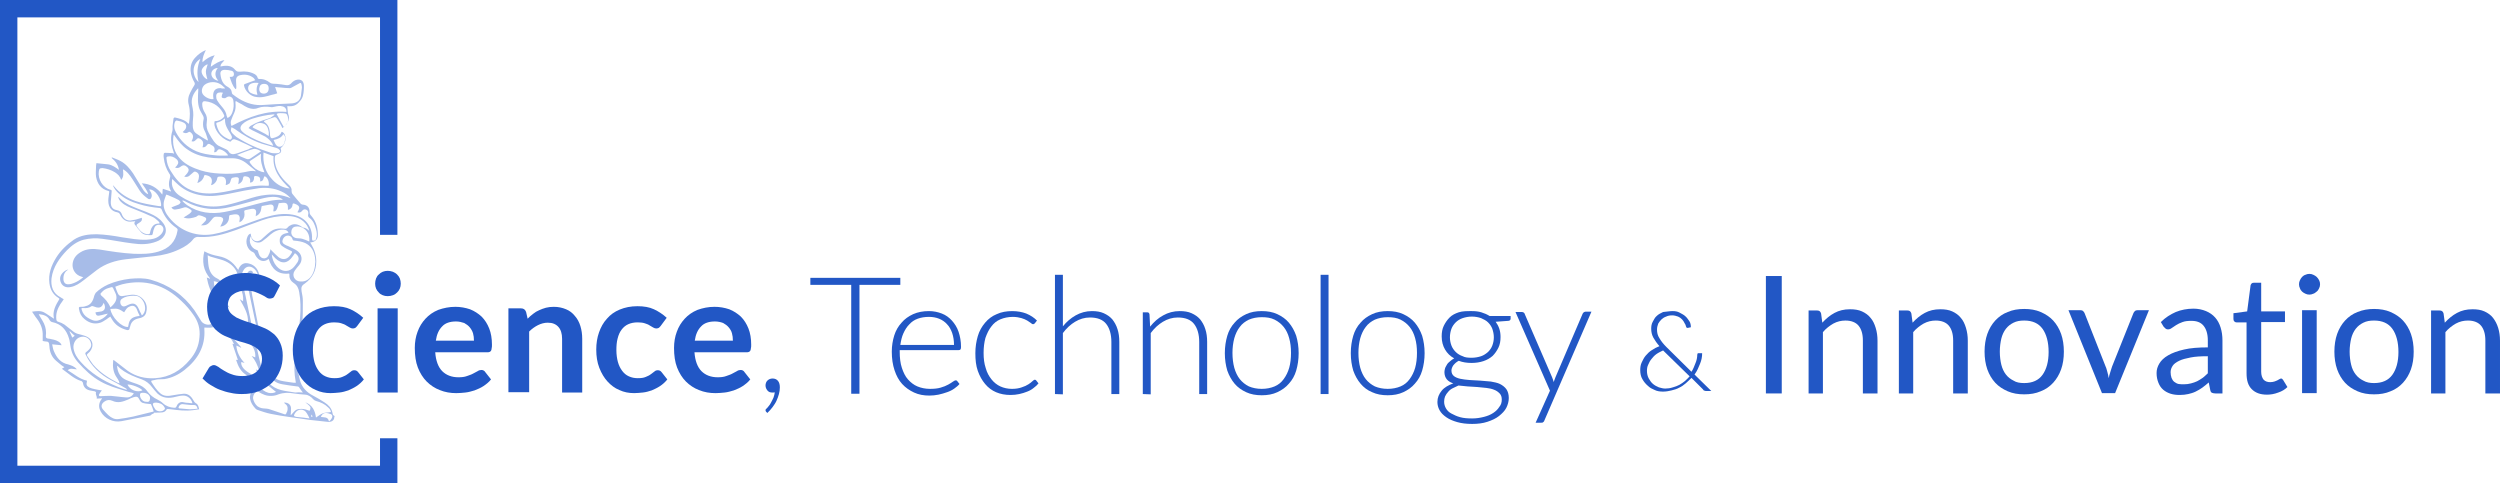 <?xml version="1.0" encoding="utf-8"?>
<!-- Generator: Adobe Illustrator 25.1.0, SVG Export Plug-In . SVG Version: 6.00 Build 0)  -->
<svg version="1.1" id="Calque_2_1_" xmlns="http://www.w3.org/2000/svg" xmlns:xlink="http://www.w3.org/1999/xlink" x="0px"
	 y="0px" viewBox="0 0 819.7 158.4" style="enable-background:new 0 0 819.7 158.4;" xml:space="preserve">
<style type="text/css">
	.st0{fill:#A7BCE8;}
	.st1{fill:#2257C5;}
</style>
<g>
	<path class="st0" d="M109.7,136.6c0,0.1-0.1,0.1-0.1,0.2c0,1.1-1,1.7-2.3,1.5c-1.8-0.2-3.6-0.4-5.5-0.6c-2.4-0.3-4.7-0.7-7.1-1
		c-2-0.3-4-0.6-5.9-1c-1.5-0.3-2.9-0.8-4.4-1.3c-0.3-0.1-0.5-0.3-0.7-0.5c-0.8-0.9-1.5-1.9-1.7-3.1c-0.2-1,0.1-1.9,0.9-2.6
		c0.4-0.3,0.7-0.7,1.1-1.1c-2.1-0.4-3.6-1.5-4.7-3.1c0.5-0.3,1.1-0.6,1.7-0.9c-2.1-1.2-2.9-3-3.6-5.1c0.2,0,0.4,0,0.6,0
		c-0.6-1.8-1.2-3.5-1.8-5.3c0.1,0,0.3,0.1,0.4,0.1l0.1-0.1c-0.2-0.3-0.4-0.6-0.5-0.9c-0.5-0.8-1.1-1.6-1.5-2.4
		c-0.5-1-0.5-2.1-0.3-3.2c0.1-0.4,0-0.6-0.4-0.9c-0.7-0.5-1.3-1.1-1.9-1.6c-0.3,1.1-0.3,2.4-1.5,3.2c-1.1,0.8-2.4,0.5-3.6,0.5
		c0,0.2,0,0.4,0,0.5c0.4,5.7-2.2,10-6.5,13.4c-1.9,1.5-4.1,2.6-6.6,3c-0.8,0.1-1.5,0-2.3,0.1c-0.6,0.1-1.3,0.3-1.9,0.4
		c-0.1,0-0.1,0.3-0.1,0.4c0.9,1.4,1.8,2.8,3,3.8s2.6,0.9,4.1,0.6c1.2-0.2,2.3-0.4,3.5-0.5c1.6-0.1,2.6,1,3.3,2.3
		c0.2,0.4,0.4,0.6,0.7,0.8c0.8,0.4,0.9,1.2,1.1,2c-0.7,0.1-1.4,0.2-2.1,0.3c-2.4,0.3-4.8,0-7.2-0.3c-0.3,0-0.7-0.1-1-0.1
		c-0.2,0-0.4,0.1-0.4,0.2c-0.3,0.5-0.7,0.8-1.3,0.9c-0.8,0.1-1.5,0.1-2.3,0.1c-0.3,0-0.7-0.1-0.7,0.4l0,0c-0.6-0.1-0.8,0.6-1.2,0.6
		c-3.1,0.6-6.2,1.2-9.3,1.8c-2.7,0.5-5.5-0.8-6.8-3.2c-0.6-1.1-0.7-2.2-0.1-3.4c0.1-0.3,0.4-0.5,0.6-0.9c-0.6,0-1.2,0.1-1.8,0.1
		c0.2-0.8-0.5-1.3-0.2-2c0-0.1-0.3-0.4-0.5-0.4c-0.5-0.1-1.1-0.2-1.6-0.3c-1.3-0.3-2-1.1-2.2-2.4c0-0.2-0.2-0.4-0.4-0.6
		c-0.1-0.1-0.2-0.1-0.3-0.1c-2.4-0.8-4.1-2.5-6.1-3.9c0,0,0-0.1-0.1-0.1c0.2-0.1,0.3-0.2,0.8-0.5c-0.3-0.2-0.6-0.4-0.9-0.6
		c-0.6-0.5-1.2-1-1.8-1.5c-1.4-1.2-2.1-2.8-2.2-4.7c0-0.3-0.1-0.6-0.1-0.9c-0.1-0.4-0.3-0.7-0.8-0.7c-0.4,0-0.8-0.1-1.3-0.2
		c0-0.6,0-1.1,0-1.6c0.1-2.2-0.6-4-1.9-5.7c-0.6-0.7-1-1.5-1.6-2.3c1.4-0.2,2.7-0.4,3.9,0.2c1.1,0.6,2.1,1.4,3.3,2.1
		c-0.6-2.5,0.6-4.5,1.8-6.5c-0.1-0.1-0.2-0.2-0.3-0.3c-1.8-1.1-2.7-2.7-3-4.8c-0.4-3.1,0.6-5.8,2.2-8.4c1.5-2.4,3.5-4.3,5.8-5.9
		c2.3-1.5,4.8-1.8,7.5-1.8c2.8,0.1,5.6,0.5,8.3,1c2.7,0.4,5.3,0.9,8,0.8c1.6-0.1,3.2-0.3,4.4-1.4c0.4-0.3,0.8-0.8,1-1.3
		c0.4-0.8,0.1-1.6-0.5-2c-0.8-0.4-1.8-0.2-2.2,0.6c-0.3,0.6-0.5,1.3-0.6,2c-0.1,0.5-0.2,0.6-0.6,0.6c-1.2,0-2.4,0-3.3-1
		c-0.4-0.4-0.7-0.9-1.1-1.3c-0.2-0.3-0.4-0.6-0.6-0.8c-0.4-0.4-0.7-0.8-0.1-1.5c-0.4,0.1-0.7,0.1-0.9,0.1c-2.1,0.4-3.4-0.7-4.1-2.2
		c-0.2-0.4-0.4-0.7-1-0.8c-1.7-0.3-2.9-1.5-2.9-3.8c0-0.9,0.2-1.8,0.3-2.7c0.1-0.3,0-0.4-0.3-0.5c-2.4-0.6-3.6-2.4-4-4.6
		c-0.2-1.2,0-2.4,0-3.7c0-0.2,0.1-0.5,0.1-0.8c1.3,0.1,2.6,0.3,3.9,0.4c1.3,0.2,2.4,1,3.5,1.8c-0.3-1.8-1.2-2.9-2.4-3.9
		c0-0.1,0.1-0.1,0.1-0.2c0.9,0.4,1.9,0.7,2.8,1.2c1.7,0.9,3,2.4,4.1,4c1.1,1.7,2.1,3.5,3.2,5.2c0.4,0.7,1,1.4,1.8,1.7
		c-0.4-1.4-1.3-2.4-2.1-3.6c2.8,0.2,5,1.4,6.7,3.7c0.1-0.5,0.1-0.7,0.1-1s0-0.6,0.1-0.9c0.9,0.3,1.8,0.6,2.7,0.9
		C56,62.6,56,62.5,56,62.5c-0.8-1.3-0.7-2.7-0.3-4.1c0.2-0.6,0.2-1-0.2-1.5c-1-1.5-1.6-3.3-1.8-5.1c-0.1-0.5-0.1-0.9,0-1.4
		c0-0.1,0.2-0.3,0.4-0.3c0.8,0,1.6,0.1,2.4,0.1c0.2,0,0.3,0.1,0.6,0.2c-0.2-0.7-0.4-1.3-0.6-1.9c-0.5-1.8-0.6-3.7,0-5.5
		c0.2-0.6,0-1.3,0.1-1.9c0.1-0.8,0.2-1.5,0.3-2.3c0-0.1,0.3-0.3,0.4-0.3c1.3,0.3,2.7,0.6,3.9,1.5c0.2,0.2,0.4,0.4,0.7,0.6
		c0.1-0.2,0.1-0.3,0.1-0.4c0.3-1.9,0.4-3.8-0.1-5.8c-0.4-1.4-0.2-2.8,0.5-4.1c0.4-0.8,0.9-1.7,1.4-2.5c0.1-0.2,0.1-0.5,0-0.7
		c-0.7-1.2-1.2-2.5-1.3-3.9c-0.1-1.7,0.4-3.2,1.6-4.4c0.9-1,2-1.8,3.4-2.4c-0.6,1.3-1.2,2.5-1.1,4c1.2-1.1,2.4-1.9,4-2.3
		c-0.7,1.2-1.2,2.3-1.3,3.8c1.4-1,2.8-1.9,4.5-2.2c-0.4,0.7-1.3,1.1-1.3,2.1c0.2,0,0.4-0.1,0.5-0.1c1.6-0.3,3.2-0.2,4.3,1.2
		c0.6,0.7,1,0.6,1.7,0.6c1.6-0.2,3.2,0,4.7,0.8c0.5,0.3,0.9,0.7,1,1.3c0,0.1,0.3,0.3,0.4,0.3c1.4-0.1,2.6,0.4,3.6,1.2
		c0.7,0.5,1.4,0.3,2.2,0.4c1,0.1,2,0.2,3,0.4c0.7,0.1,1.2,0,1.7-0.5c0.6-0.7,1.3-1.2,2.2-1.3c1.1-0.1,1.8,0.4,2,1.5
		c0.1,0.7,0,1.4,0,2c-0.1,1.3-0.3,2.6-1.3,3.6c-1,1.2-1.9,1.8-4.1,1.6c0.1,0.9,0.1,1.8,0.3,2.6c0.6,1.5,0,2.6-0.9,3.7
		c-0.3,0.3-0.6,0.6-1,0.9c-0.3-0.6-0.5-1.1-0.8-1.5c-0.4-0.7-0.7-1.3-1.2-1.9c-0.1-0.1-0.4-0.2-0.6-0.2c-1,0.3-2.1,0.7-3.1,1.1
		c-0.4,0.2-0.5,0.4-0.1,0.6c1.2,0.8,1.6,2.1,1.7,3.5c0,0.4,0,0.8,0.1,1.1c0.1,0.5,0.4,0.7,0.8,0.6c1.2-0.3,2.4-0.7,2.9-2l0.1-0.1
		c1.6,0.6,1.8,3.6-0.4,5.4c0.4,1.2,0.2,1.5-1,2c-0.8,0.3-0.8,0.3-0.9,1.2c-0.1,2.5,0.9,4.6,2.4,6.5c0.7,0.9,1.6,1.7,2.4,2.5
		c0.5,0.5,0.8,1.1,0.7,1.8c0,0.3,0.1,0.8,0.3,1c0.9,1.1,1.8,2.2,2.7,3.2c0.2,0.2,0.5,0.3,0.7,0.3c1.4,0.1,2.2,0.9,2.2,2.3
		c0,0.5,0.1,0.9,0.5,1.3c1.7,1.9,2.3,4.2,2.2,6.7c-0.1,1.2-1,2-2.5,2.1c0.1,0.2,0.2,0.3,0.3,0.5c1.1,1.8,1.7,3.7,1.7,5.7
		c0,3.1-1.3,5.5-3.8,7.3c-1.1,0.7-1.2,1.3-1,2.6c0.2,1,0.4,2,0.4,3c0,2.7,0,5.3-0.2,8c-0.1,2.1-0.6,4.2-0.8,6.4
		c-0.3,2.5-0.5,5-0.6,7.5c0,1.3,0.3,2.7,0.6,4c0.6,2.5,2.3,4.2,4.5,5.3c1.3,0.7,2.5,1.4,3.7,2.2s2.2,1.8,2.5,3.3
		c0.1,0.3,0.1,0.6,0.2,0.8C109.7,136.3,109.7,136.5,109.7,136.6z M101.4,75.7c-0.3-1.3-1-2.3-1.9-3.1c-1.6-1.4-3.6-1.8-5.6-1.8
		c-2.7,0-5.4,0.5-7.9,1.4c-2.9,1-5.7,2.1-8.6,3.2c-3.9,1.4-7.8,2.5-12,2.3c-0.8-0.1-1.5,0-2.1,0.8c-1.1,1.4-2.7,2.4-4.4,3.2
		c-2.7,1.3-5.5,2-8.4,2.3c-3.1,0.4-6.1,0.6-9.2,1c-3.4,0.4-6.7,1.4-9.5,3.5c-1.5,1.1-2.9,2.3-4.4,3.4c-1.3,1-2.6,1.9-4.2,2.2
		c-1.7,0.4-3-0.4-3.4-1.9c-0.3-1.2,0.1-2.2,1-3c0.6-0.5,1.1-0.8,1.6-0.8c-1.3,0.7-1.7,1.9-1.6,3.3c0.1,1,0.7,1.6,1.7,1.5
		c0.6,0,1.2-0.2,1.7-0.4c1.1-0.4,2.1-1.1,3.1-1.9c-0.3-0.1-0.4-0.1-0.6-0.2c-1.9-0.5-3.1-2.3-2.9-4.2c0.2-1.7,1.1-2.9,2.6-3.8
		c1.9-1.2,4.1-1.2,6.2-0.9c3.7,0.6,7.4,1.2,11.2,1.4c2.7,0.1,5.4,0.1,8.1-0.7c3.5-1,5.7-3.2,6.3-6.9c0.1-0.4,0-0.6-0.4-0.9
		c-2.2-1.5-3.8-3.5-4.8-6c-0.1-0.3-0.3-0.4-0.6-0.5c-2.3-0.2-4.7-0.6-6.9-1.3c-2.4-0.7-4.7-1.7-6.6-3.5c-0.8-0.7-1.4-1.5-1.9-2.6
		c0.1,0,0.1,0,0.1,0c0.1,0.1,0.2,0.2,0.3,0.3c1.9,2.3,4.2,3.8,7,4.8c2.3,0.8,4.8,1.2,7.2,1.6c0.4,0.1,0.8,0.1,1.2,0.1
		c0.3-2.2-1.8-5.6-3.9-5.5c0.2,0.4,0.4,0.7,0.6,1c0.3,0.6,0.4,1.3,0,1.9c-0.2,0.3-0.5,0.4-0.9,0.2c-1.1-0.8-2.1-1.6-2.8-2.7
		c-0.6-0.9-1.1-1.8-1.7-2.7c-0.9-1.4-1.7-2.8-3-3.8c-0.2-0.2-0.5-0.3-0.8-0.5c0.1,1.2,0.4,2.4-0.6,3.5c-0.3-1.2-1.1-1.9-2-2.5
		c-1.3-0.8-2.6-1.2-4.1-1.4c-1,0.1-1,0.1-1.2,1.1c-0.4,2.5,1.3,5.4,3.8,6c0.3,0.1,0.5,0.2,0.4,0.6c-0.1,0.8-0.1,1.7-0.2,2.5
		c-0.3,2.1,0.2,3.3,1.9,3.6c1,0.2,1.4,0.6,1.7,1.5c0.5,1.3,1.6,2,2.8,1.9c0.6-0.1,1.1-0.2,1.7-0.3c0.7-0.2,1.3-0.4,2-0.6
		c0.1,0.8,0,1.1-0.8,1.6c-1.1,0.7-1.2,0.7-0.4,1.8c0.8,1.1,1.7,1.9,3.2,2c0.5,0,0.7-0.2,0.7-0.6c0.1-0.4,0.2-0.9,0.4-1.3
		c0.5-1,1.2-1.6,2.4-1.6c0.1,0,0.2-0.1,0.4-0.1c-0.2-0.3-0.3-0.5-0.5-0.7c-0.6-0.5-1.2-1.1-1.9-1.4c-1.9-0.9-3.9-1.7-5.9-2.5
		c-1.6-0.6-3.2-1.2-4.4-2.4c-0.5-0.4-0.8-1-1-1.7c0.2,0.1,0.2,0.2,0.3,0.2c1.3,1.4,2.9,2.4,4.7,3.1c1.8,0.8,3.7,1.4,5.5,2.2
		c1.6,0.7,3,1.5,4.1,2.9c1.2,1.4,1.4,3,0.6,4.3c-0.6,1-1.5,1.6-2.6,2c-2.6,1-5.2,1-7.9,0.6c-3.3-0.4-6.6-1.1-9.8-1.5
		c-2.1-0.3-4.2-0.2-6.2,0.3c-2.2,0.6-3.9,1.9-5.4,3.4c-2.5,2.6-4.6,5.5-5.1,9.2c-0.3,2.6,0.4,5,3,6.3c0.3,0.2,0.6,0.4,1,0.6
		c-0.4,0.6-0.7,1.1-1.1,1.6c-1,1.6-1.6,3.3-1.3,5.2c0.1,0.3,0.2,0.5,0.6,0.6c0.7,0.2,1.4,0.5,2,0.9c1.1,0.8,2.1,1.7,3.2,2.5
		c0.3,0.2,0.7,0.4,1,0.5c1,0.3,2.1,0.5,3,0.9c2.9,1.3,2.3,4.3,0.5,5.6c-0.3,0.3-0.4,0.4-0.2,0.8c0.6,0.9,1.2,1.9,1.9,2.8
		c2.3,2.7,5.2,4.5,8.3,6.1c0.1,0,0.2,0,0.4,0.1c-0.1-0.3-0.1-0.5-0.2-0.7c-0.2-0.4-0.4-0.8-0.7-1.2c-1.2-1.7-1.4-3.6-1.2-5.5
		c0-0.1,0.1-0.2,0.1-0.3c0.1,0.1,0.2,0.1,0.3,0.2c1.5,1.1,2.9,2.3,4.4,3.4c2.7,1.9,5.8,2.6,9,2.4c4.7-0.3,8.4-2.5,11.4-6.1
		c1.8-2.1,2.9-4.5,3.1-7.3c0.3-2.7-0.4-5.2-2-7.4c-1.1-1.6-2.4-3.1-3.8-4.4c-5.5-5.4-12-7.4-19.5-5.6c-0.8,0.2-1.5,0.5-2.3,0.8
		c0.3,0.8,0.5,1.5,0.8,2.1c0.3,0.7,0.7,1,1.4,1c0.9-0.1,1.7-0.3,2.6-0.4c2-0.3,3.6,0.3,4.8,2c0.8,1.2,0.9,2.5,0.5,3.9
		c-0.4,1.2-1.4,1.6-2.5,1.8c-1.4,0.3-2.4,1.1-2.7,2.6c-0.1,0.2-0.2,0.4-0.2,0.7c-0.1,0.5-0.4,0.6-0.9,0.5c-2.2-0.6-3.9-1.7-5-3.7
		c-0.1-0.2-0.3-0.4-0.4-0.7c-0.5,0.3-0.9,0.6-1.3,0.9c-0.7,0.4-1.3,0.9-2,1.1c-1.9,0.6-3.7,0.1-5.2-1.2c-1-0.8-1.6-1.9-1.8-3.3
		c-0.1-0.6,0-0.7,0.6-0.7c0.5,0,1,0,1.5-0.2c1.8-0.4,2.5-1.7,2.9-3.4c0.1-0.3,0.3-0.7,0.5-1c1.1-1.1,2.5-2,4-2.7
		c2.3-1,4.7-1.6,7.2-1.9c2.3-0.2,4.6-0.3,6.8,0.3c6,1.7,10.8,5,14.4,10.1c0.8,1.2,1.5,2.4,2.2,3.5c0.6,0.9,1.9,1.3,2.8,1.1
		c1.1-0.3,1.9-1.1,1.9-2.3c0-1.3-0.1-2.6-0.2-3.9c-0.1-0.7-0.2-1.5-0.4-2.3c0.2,0.1,0.3,0.1,0.4,0.1s0.2,0,0.3,0.1
		c-1.7-2.1-2.5-4.5-3-7.1c0.4,0.1,0.7,0.2,1,0.4l0.1-0.1c-1-1.2-1.8-2.6-2.1-4.2S66.6,84,67,82.4c1.6,0.9,3.1,1.3,4.7,1.6
		c2.6,0.5,4.6,1.8,6.1,4.1c0.1,0.1,0.2,0.2,0.3,0.4c0.1-0.2,0.2-0.3,0.2-0.5c0.7-1.4,1.8-2,3.3-1.6c2,0.4,3.5,2.4,3.4,4.4
		c-0.1,1.6-0.8,2.6-2.4,2.9c-0.4,0.1-0.3,0.4-0.3,0.6c0.1,0.9,0.3,1.7,0.4,2.6c1,5.1,2,10.1,3.1,15.2c0.7,3.2,1.6,6.4,2.8,9.5
		c0.6,1.6,1.7,2.8,3.4,3.2c1.2,0.3,2.4,0.4,3.6,0.6c0.4,0.1,0.9,0.1,1.4,0.1c0-0.3-0.1-0.5-0.1-0.7c-0.4-2.2-0.5-4.4-0.2-6.6
		c0.2-1.5,0.5-3.1,0.7-4.6c0.4-3.2,0.7-6.4,1-9.6c0.2-2.7,0.2-5.5-0.3-8.2c-0.2-1.3-0.7-2.3-1.8-3c-0.9-0.6-1.5-1.5-1.4-2.6
		c0-0.1,0-0.3-0.1-0.5c-3.7,0.4-5.7-1.5-6.7-4.8c-0.2,0.1-0.2,0.2-0.3,0.2c-1,0.7-2.1,0.6-3-0.1c-0.6-0.5-1-1.1-1.3-1.8
		c-0.1-0.2-0.3-0.4-0.5-0.5c-1.9-0.7-2.7-3.2-1.9-5c0.2-0.5,0.5-1,1.1-1.1c0,0.3,0.1,0.5,0.1,0.7c0.4,1.7,1.9,2.3,3.3,1.3
		c0.4-0.3,0.7-0.7,1.1-1c0.7-0.6,1.3-1.2,2-1.7c1.4-1,3-1.1,4.6-0.9c0.5,0.1,0.7-0.1,1-0.4c0.3-0.4,0.8-0.7,1.3-0.9
		c1.4-0.5,2.6,0.1,3.7,0.9C100.4,74.7,100.8,75.2,101.4,75.7z M77,106.6c0,0.1-0.1,0.1-0.1,0.2c-0.3-0.1-0.6-0.2-0.9-0.4
		c-0.3-0.1-0.5-0.1-0.5,0.3c0,0.6-0.1,1.1,0,1.7c0.2,1.6,1.1,2.8,2.2,3.9c0.5,0.5,0.9,1.1,1.4,1.6L79,114c-0.5-0.2-0.9-0.5-1.5-0.7
		c0.1,2,1.1,4.1,2.7,5.7c-0.4-0.1-0.7-0.2-1.1-0.3c-0.2,1.4,1,2.8,3.5,4.1c-0.7,0.3-1.3,0.6-2,1c0.5,0.4,0.9,0.6,1.2,1
		c0.6,0.6,1.4,0.9,2.2,1c0.5,0.1,0.8,0.3,1.1,0.7c0.6,1.2,1.6,1.9,2.9,2.3c0.9,0.2,1.8,0.1,2.5-0.3c-1.3-1.1-2.7-2.1-3.9-3.2
		c-1.2-1.2-2-2.6-2.7-4.2c0.4,0.2,0.7,0.4,1.1,0.6c-0.5-1.9-1.3-3.6-2.5-5c0.4,0.2,0.7,0.3,1.2,0.5c0.2-2.1-0.8-3.6-2-5.2
		c0.5,0.2,0.8,0.3,1.3,0.4c-0.1-2.9-1.6-5.1-3.4-7.1l0.1-0.1c0.5,0.2,1,0.4,1.6,0.6c0.2-3-1.4-5.3-2.7-7.7c0.3,0.2,0.7,0.4,1.1,0.7
		c0.3-3.1-1.3-5.3-3.2-7.3l0.1-0.1c0.6,0.3,1.1,0.6,1.7,1c0.1-0.8-0.3-2.7-0.9-3.7c-1.1-1.9-2.9-3-5-3.6c-1.2-0.3-2.4-0.7-3.5-1
		c-0.2-0.1-0.4-0.2-0.8-0.4c0.1,1.3,0.1,2.5,0.3,3.6c0.3,1.7,1.1,3.2,2.8,4c1.1,0.5,1.7,1.6,2.4,2.6c-1.2-0.5-2-1.6-3.5-1.7
		c0.1,0.6,0.1,1.2,0.2,1.7c0.4,1.7,0.9,3.3,2.5,4.2c1.2,0.6,1.8,1.7,2.5,2.8c-1.1-0.6-2.1-1.2-3.2-1.8c-0.1,1.6,0.3,2.8,1.3,3.9
		C74.6,104.3,75.8,105.5,77,106.6z M60.2,71.3c0.7-0.4,1.3-0.8,1.9-1.2c1-0.8,1-1.1-0.1-1.7c-0.1-0.1-0.3-0.1-0.4-0.2
		c-0.5-0.3-0.9-0.3-1.5-0.1c-0.8,0.3-1.7,0.5-2.6,0.6c-0.5,0.1-1-0.2-1.3-0.7c0.8-0.3,1.6-0.6,2.3-0.9c0.3-0.1,0.6-0.5,0.7-0.7
		c0-0.2-0.3-0.6-0.6-0.8c-0.9-0.5-1.8-0.9-2.8-1.3c-0.4-0.2-0.9-0.4-1.3-0.5c-0.2,0.5-0.3,0.9-0.5,1.4c-0.7,1.8-0.3,3.5,0.7,5.1
		c3.4,5,9,7.5,15.1,6.5c2.9-0.5,5.7-1.5,8.5-2.5s5.6-2.1,8.5-3c3-0.9,6.1-1.5,9.2-0.9c4,0.7,6.5,3.8,6.3,7.9c0,0.2,0.1,0.6,0.2,0.6
		c0.3,0,0.6,0,0.8-0.1c0.2-0.1,0.3-0.4,0.4-0.7c0.3-1,0.2-2-0.1-3c-0.4-1.4-0.9-2.8-2.2-3.7c-0.3-0.2-0.4-0.5-0.4-0.8
		c0-0.2,0.1-0.4,0.1-0.6c0-0.7-0.2-1.1-0.8-1.3s-1,0.1-1.3,0.5c-0.4,0.5-0.9,0.6-1.5,0.4c0.1-0.2,0.2-0.4,0.4-0.7
		c0.4-0.8,0.2-1.4-0.6-1.8c-0.2-0.1-0.4-0.2-0.7-0.3c-0.4-0.2-0.7-0.1-0.7,0.4c-0.1,0.9-0.7,1.5-1.5,1.6c0-0.2,0-0.5,0-0.7
		c0-1.2-0.4-1.7-1.7-1.6c-0.3,0-0.7,0.1-1,0.1s-0.4,0.1-0.4,0.4c-0.2,0.6-0.3,1.2-0.6,1.7c-0.2,0.4-0.5,0.7-1.1,0.6
		c0-0.3,0.1-0.5,0.1-0.8c0.2-1-0.3-1.6-1.3-1.4c-0.7,0.1-1.5,0.3-2.2,0.4c-0.4,0-0.5,0.2-0.5,0.6c-0.1,0.4-0.1,0.9-0.3,1.3
		c-0.3,0.7-0.8,1.2-1.6,1.5c0.1-0.3,0.1-0.5,0.1-0.7c0.3-1.3-0.2-1.9-1.5-1.7c-0.7,0.1-1.3,0.3-1.9,0.4c-0.4,0.1-0.5,0.3-0.4,0.7
		c0.2,1,0,1.9-0.7,2.7c-0.2,0.3-0.6,0.4-0.9,0.6c0-0.4,0-0.7,0.1-1c0.1-0.8-0.2-1.5-1-1.6c-0.7-0.1-1.3,0.1-2,0.2
		c-0.4,0-0.5,0.3-0.5,0.7c0,1.7-1.3,3-2.9,3.1c0.3-0.6,0.7-1.3,0.9-1.9c0.2-0.6,0-1-0.6-1.2c-0.2-0.1-0.4-0.1-0.6-0.1
		c-1.7-0.1-1.7-0.1-2.8,1.3c-0.5,0.6-1,1.2-1.8,1.4c-0.4,0.1-0.9,0.1-1.4,0.1c0.6-0.6,1.1-1,1.5-1.5c0.3-0.4,0.3-0.9-0.1-1.1
		c-0.6-0.3-1.3-0.6-2-0.7c-0.3-0.1-0.7,0.3-1,0.5C63,71.5,61.7,71.9,60.2,71.3z M25.2,121.1c-1.1,0-2.1-0.6-3,0.3
		c2.1,1.2,3.8,2.9,6.3,3.4c0,0.1,0,0.2,0,0.3c-0.3,1-0.1,1.5,0.9,2c0.5,0.2,1.1,0.4,1.7,0.5c0.8,0.2,1.6,0.3,2.3,0.4
		c-0.3,0.4-0.7,0.9-0.9,1.3c-0.2,0.4,0,0.6,0.5,0.6c1.1-0.1,2.3-0.1,3.4-0.1c1.6,0.1,3.2,0.4,4.9,0.5c1.1,0.1,1.9-0.3,2.6-1.3
		c-0.2-0.1-0.4-0.1-0.5-0.2c-0.8-0.2-1.7-0.4-2.5-0.7c-2.7-0.8-5.4-1.6-7.9-3c-2.9-1.6-5.3-3.9-7.5-6.4c-1.3-1.5-2.1-3.2-2.4-5.2
		c-0.2-0.9-0.2-1.8-0.5-2.6c-0.8-2.7-2.5-4.7-5.5-5.3c-0.4-0.1-0.6-0.3-0.8-0.6c-0.7-1.5-2-1.8-3.6-2c0.1,0.2,0.2,0.4,0.3,0.6
		c0.3,0.5,0.6,1,0.9,1.5c0.8,1.3,1.2,2.6,1.2,4.1c0,0.5-0.2,1.3,0.1,1.6c0.3,0.3,1.1,0.2,1.6,0.4c1.1,0.2,2.2,0.5,3,1.3
		c0.2,0.2,0.3,0.5,0.4,0.7c-1-0.1-2-0.2-3.1-0.3c0.2,0.9,0.3,1.7,0.6,2.3c0.9,2.1,2.2,3.8,4.7,4.3C23.3,119.8,24.4,120.1,25.2,121.1
		z M74,60.7c0-0.3,0.1-0.5,0.1-0.8c0.1-1.6-0.7-2.1-2.1-2c-0.5,0-0.8,0.2-0.8,0.7c-0.1,0.8-1,2-2,2.1c0.1-0.3,0.1-0.5,0.2-0.7
		c0.3-1.4-0.3-2.2-1.6-2.5c-0.8-0.2-0.8-0.2-1,0.6c-0.4,0.9-1,1.6-2.1,1.9c0.1-0.4,0.2-0.7,0.3-0.9c0.1-0.3,0.2-0.6,0.2-0.9
		c0.2-0.9-0.2-1.6-1.1-1.9c-0.2-0.1-0.5,0-0.7,0.2c-0.5,0.4-0.9,0.8-1.4,1.2c-0.4,0.3-1,0.4-1.6,0.2c0.4-0.4,0.7-0.7,1-1.1
		c0.6-0.8,0.6-1.3,0.1-1.9c-0.8-0.8-1.4-0.9-2.2-0.3c-0.5,0.4-1.1,0.7-1.9,0.3c0.2-0.2,0.5-0.4,0.6-0.6c0.6-0.7,0.6-1.4-0.1-2.1
		c-0.8-0.7-1.7-1.1-2.7-0.9c-0.5,0-0.7,0.2-0.6,0.7c0.1,1.5,0.6,2.9,1.4,4.1c1.4,2.3,3.1,4.4,5.5,5.7c3.2,1.7,6.7,1.9,10.2,1.4
		c2.4-0.3,4.8-0.9,7.2-1.4c2.7-0.6,5.4-1.1,8.2-0.9c0.3,0,0.7,0,1,0c0.3-1.3-0.5-3-1.4-3.1c-0.4,0.6-0.2,1.6-1.4,1.7
		c0-0.3,0-0.6,0-0.9c-0.1-0.6-0.6-0.8-1.5-0.9c-0.6,0-0.5,0.4-0.5,0.8c-0.1,0.9-0.5,1.3-1.3,1.4c0-0.1,0-0.3,0-0.4
		c0.2-1.1-0.5-1.6-1.5-1.7c-0.5,0-0.7,0-0.8,0.6c-0.1,0.9-0.6,1.6-1.6,2c0.1-0.5,0.2-1,0.2-1.4c0.1-0.6-0.1-0.9-0.8-0.9
		c-0.3,0-0.5,0-0.8,0.1c-0.5,0-0.9,0.2-1,0.8c-0.1,0.4-0.2,0.7-0.4,1.1C75,60.3,74.6,60.6,74,60.7z M90.9,30.6
		c-0.6,0.2-1.2,0.4-1.8,0.5c-1.7,0.5-3.3,1-5.1,0.7c-1.9-0.2-3.7-2-4-3.8c0-0.3,0.1-0.4,0.4-0.5c1.1-0.4,2.1-0.8,3.3-1.2
		c-0.2-0.2-0.3-0.5-0.5-0.7c-1.2-1-2.7-1.3-4.2-1c-1.2,0.2-1.7,0.8-1.6,2.1c0,0.6,0.1,1.2,0.1,1.9c0,0.2-0.1,0.4-0.1,0.6
		c-0.1,0-0.1,0-0.2,0c-1-1.1-1.4-2.5-1.9-4c0.2,0,0.4,0,0.5,0c0.6,0,0.9-0.3,0.9-0.9s-0.3-1-0.8-1.1c-0.7-0.2-1.5-0.3-2.2-0.3
		c-1.1,0-1.6,0.6-1.4,1.6c0.2,1.7,0.8,3.2,2.4,4c0.7,0.4,1.2,0.9,1.3,1.8c0,0.3,0.2,0.6,0.4,0.7c0.7,0.5,1.3,1,2,1.4
		c2.5,1.5,5.2,2.3,8.2,2c2.4-0.2,4.9-0.3,7.3-0.4c0.6,0,1.2-0.1,1.9-0.1c1.7-0.2,2.7-1.1,2.9-2.7c0.1-0.8,0.2-1.6,0.3-2.5
		c0-0.4-0.1-0.8-0.2-1.2c-0.1-0.3-0.3-0.4-0.6-0.2c-0.7,0.4-1.5,0.8-2.2,1.2c-0.3,0.2-0.7,0.4-1,0.4c-1,0-1.9-0.1-2.9-0.2
		c-0.6,0-1.2-0.1-1.9-0.2C90.5,29.4,90.7,30,90.9,30.6z M83.8,56.2c0-0.1,0-0.1,0-0.2c-1-0.8-1.9-1.6-2.9-2.4
		c-1.5-1.2-3.2-1.8-5.2-1.7c-2.5,0-5,0.1-7.5-0.3s-4.8-1.2-6.9-2.7c-1.6-1.1-2.8-2.6-3.9-4.2c-0.1-0.2-0.2-0.3-0.4-0.5
		c-0.1,0.1-0.1,0.2-0.1,0.2c-0.5,2.9,0.2,5.6,2.3,7.8c1.8,1.9,4.2,2.9,6.7,3.7c2,0.6,4,0.9,6.1,1c2.8,0.2,5.6,0.1,8.4-0.5
		C81.5,56.2,82.6,55.8,83.8,56.2z M95.3,136l0.1,0.1c0.3-0.3,0.6-0.7,0.9-1c0.5-0.6,1.1-1,1.9-1c0.9-0.1,1.8,0,2.7,0.4
		c0.2,0.1,0.7,0.2,0.7,0.1c0.1-0.3,0.2-0.6,0.2-0.9c0-0.2-0.2-0.5-0.4-0.7c-0.4-0.4-0.8-0.7-1.3-1.1c2.3,0.9,3.2,2.7,3.5,5
		c0.8-0.5,1.5-1.1,2.3-1.4c0.8-0.3,1.7-0.2,2.6-0.4c-0.1-0.6-0.4-1.1-0.9-1.5c-1.1-1.1-2.4-1.7-3.9-2.1c-0.4-0.1-0.7-0.3-1-0.6
		c-0.7-0.8-1.5-1.4-2.6-1.5c-1.3-0.1-2.5-0.2-3.8-0.4c-1.7-0.3-3.3-0.3-5,0.3c-0.7,0.3-1.5,0.5-2.3,0.5c-1.6,0.1-2.9-0.5-4.2-1.3
		c-0.1-0.1-0.4-0.2-0.5-0.2c-0.8,0.3-1.5,1.6-1.3,2.5s0.7,1.8,1.4,2.4c0.4,0.3,0.9,0.5,1.3,0.6c0.8,0.2,1.6,0.1,2.4,0.3
		c1.6,0.5,3.2,1.1,4.8,1.6c0.8,0.3,0.8,0.3,1.1-0.5c0.1-0.1,0.1-0.3,0.2-0.4c0.2-0.9,0.2-1.7-0.6-2.3c-0.2-0.1-0.3-0.3-0.5-0.5
		c1.5-0.1,2.5,0.9,2.3,2.3C95.4,134.9,95.4,135.4,95.3,136z M95.3,65c-0.8-0.9-1.8-1.7-3-2.2c-2.3-1.1-4.9-1.4-7.4-1.1
		c-3.3,0.5-6.5,1.1-9.7,1.8c-2.9,0.6-5.8,1-8.8,0.6c-2.9-0.4-5.6-1.5-7.8-3.4c-0.7-0.6-1.3-1.2-2-1.9c-0.1,0-0.1,0-0.2,0
		c0,0.6-0.1,1.2,0,1.8c0.3,1.6,1.3,2.8,2.7,3.7c4.6,3,9.5,4.1,14.9,3c2.3-0.5,4.6-1.2,6.9-1.9c2.1-0.7,4.2-1.3,6.4-1.5
		C90.1,63.6,92.7,63.9,95.3,65z M99.3,128.7c-0.4-0.6-0.8-1-1.1-1.5c-0.2-0.4-0.4-0.5-0.8-0.5c-1.6-0.2-3.2-0.4-4.8-0.7
		c-1.7-0.3-3.1-1-3.9-2.6c-0.3-0.6-0.5-1.1-0.8-1.7c-1.4-3.8-2.3-7.8-3.2-11.8c-1.4-6.1-2.6-12.2-3.9-18.2c-0.2-0.9-0.1-1.8,0.5-2.5
		s1.4-0.6,1.7,0.2c-0.4,0.2-1,0.3-1.3,0.6c-0.6,0.6-0.5,2,0.1,2.6c0.4,0.4,0.9,0.7,1.5,0.5c0.7-0.2,1.1-0.8,1.2-1.4
		c0.4-1.4-0.3-3.1-1.6-3.9c-1.1-0.7-2.3-0.4-3,0.7c-0.6,1-0.9,2-0.6,3.2c0.4,1.8,0.8,3.5,1.2,5.3c1.1,5.2,2.2,10.5,3.4,15.7
		c0.7,3,1.3,6.1,2.2,9.1c0.9,3.1,2.9,5.3,6.1,6.1c1.5,0.4,3,0.5,4.6,0.8C97.5,128.6,98.3,128.6,99.3,128.7z M82.9,48.4
		c-0.2-0.1-0.2-0.2-0.3-0.2c-1.2-0.6-2.4-1.2-3.6-1.7c-0.6-0.3-1.3-0.6-2-0.8c-0.4-0.1-0.8,0-1.1,0.4c-0.2,0.4-0.5,0.4-0.8,0.2
		c-1.5-0.5-2.7-1.5-3.6-2.7c-0.7-1-1.3-2.1-1.2-3.4c0-0.3,0-0.5,0.4-0.5c1.1,0,2-0.6,2.7-1.3c0.1-0.1,0.2-0.4,0.1-0.6
		c-1.1-2.6-3.3-4.3-6.2-4.6c-0.7-0.1-1,0.3-1,0.9c0,1,0.3,2,0.9,2.9s0.8,1.9,0.6,3c-0.2,1.3,0,2.5,0.7,3.7c0.5,0.9,1,1.8,1.6,2.6
		c0.4,0.5,0.8,1,1.4,1.4c0.7,0.4,1.5,0.7,2.3,1.1c0.4,0.2,0.9,0.4,1.1,0.8c0.6,1,1.4,1.1,2.4,0.8c0.2-0.1,0.5-0.1,0.7-0.2
		c1.2-0.4,2.4-0.9,3.6-1.3C82,48.6,82.4,48.5,82.9,48.4z M49.5,132.5c-0.8-0.1-1.6-0.1-2.3-0.3c-0.7-0.1-1.2-0.5-1.5-1.2
		c-0.4-0.9-0.9-1.1-1.8-0.8c-0.7,0.2-1.3,0.5-1.9,0.8c-1.7,0.7-3.3,1.3-5.2,0.4c-0.9-0.4-1.8-0.3-2.6,0.3c-1,0.7-1.2,1.7-0.4,2.6
		c0.5,0.6,1.1,1.2,1.7,1.8c1,0.9,2.1,1.5,3.4,1.3c1.6-0.2,3.2-0.5,4.7-0.8c2.2-0.5,4.3-1.1,6.5-1.6c0.1,0,0.3-0.1,0.3-0.1
		C50.1,133.9,49.8,133.2,49.5,132.5z M103.4,85.8c0-0.4-0.1-0.9-0.1-1.3c-0.3-2.1-1.2-3.8-3.2-4.8c-1.1-0.5-2.4-0.7-3.6-0.8
		c-0.3,0-0.5-0.1-0.6-0.5c-0.3-1-1.3-1.4-2.2-1c-0.6,0.3-1,0.9-1.1,1.6c-0.1,0.6,0.4,1,0.8,1.2s0.7,0.4,1.1,0.5c1,0.5,2,0.9,2.9,1.5
		c1.6,1.1,2,3.1,0.7,4.7c-0.5,0.6-1.1,1.3-1.5,1.9c-1,1.5,0,3.4,1.8,3.5c1.3,0.1,2.4-0.3,3.3-1.3C102.9,89.6,103.3,87.8,103.4,85.8z
		 M88.7,81.7c0.2,0.3,0.4,0.5,0.7,0.8c0.6,0.6,1.2,1.2,1.9,1.8c1.2,0.9,2.6,0.9,3.6-0.3c0.3-0.3,0.5-0.7,0.7-1
		c0.3-0.4,0.2-0.6-0.3-0.8c-0.9-0.4-1.8-0.8-2.6-1.4c-0.4-0.2-0.8-0.7-0.9-1.1c-0.3-1.5,0.1-2.8,1.9-3.2c0.3-0.1,0.6-0.1,0.9-0.2
		c-0.3-0.7-0.8-0.9-1.6-1c-1.6-0.1-3,0.5-4.2,1.5c-0.9,0.8-1.8,1.6-2.8,2.3c-1.3,1-3.3,0.2-3.6-1.2c0-0.1-0.1-0.2-0.2-0.4
		c-0.8,1.7,0.1,3.8,1.8,4.4c0.3,0.1,0.5,0.1,0.6,0.5c0.1,0.5,0.3,0.9,0.5,1.4c0.4,0.6,0.9,1,1.7,0.9c0.7-0.1,1.1-0.6,1.3-1.2
		C88.5,82.9,88.5,82.4,88.7,81.7z M74.7,51c0-0.1,0-0.2,0-0.2c-0.1-0.1-0.1-0.2-0.2-0.3c-0.6-0.7-1.3-1.2-2.2-1.5
		c-0.4-0.1-0.7-0.1-1,0.3c-0.2,0.4-0.6,0.7-1.1,0.6c0-0.2,0.1-0.3,0.1-0.5c0.2-0.7,0-1.3-0.7-1.7c-0.2-0.1-0.5-0.2-0.7-0.4
		c-0.4-0.2-0.7-0.2-1,0.2c-0.3,0.5-0.8,0.9-1.5,0.8c0.1-0.4,0.2-0.7,0.2-1c0.1-0.8-0.2-1.3-1-1.8c-0.7-0.3-0.7-0.3-1.4,0.4
		c-0.5,0.5-0.8,0.6-1.4,0.4c0.1-0.1,0.1-0.3,0.2-0.4c0.5-1,0.4-1.8-0.5-2.5c-0.3-0.2-0.5-0.3-0.8,0c-0.6,0.4-1.3,0.3-1.8-0.1
		c0.2-0.2,0.4-0.4,0.6-0.6c0.8-0.8,0.8-2-0.3-2.5c-0.7-0.4-1.5-0.5-2.3-0.7c-0.1,0-0.4,0.2-0.5,0.4c-0.5,1.2-0.3,2.4,0.3,3.5
		c1.5,2.8,3.7,4.9,6.7,6.2c1.9,0.8,3.9,1.1,5.9,1.3C71.7,51.1,73.2,51,74.7,51z M38.5,119.9C38.4,120,38.4,120,38.5,119.9
		c-0.1,0.2-0.1,0.2-0.1,0.3c0.2,2,1.1,3.6,3,4.4c1.1,0.5,2.3,0.9,3.5,1.3c1.4,0.5,2.6,1.2,3.4,2.4c0.9,1.2,2,2.1,3.3,2.7
		c0.6,0.3,1.3,0.7,1.8,1.2c1.1,1,2.3,1.4,3.7,1.5c0.4,0,0.6,0,0.8-0.5c0.4-1.1,1.4-1.6,2.3-1.3c0.5,0.1,1,0.2,1.6,0.2
		c0.4,0.1,0.8,0.1,1.3,0.1c-0.4-1.5-1.6-2.5-3-2.5c-0.8,0-1.7,0.2-2.5,0.4c-2.2,0.6-4.3,0.5-6-1.1c-0.6-0.6-1.1-1.3-1.7-2
		c-0.9-1.2-2-2.1-3.4-2.6c-1.1-0.4-2.2-0.8-3.3-1.3C41.5,122.3,39.8,121.4,38.5,119.9z M41.5,127.8c0-0.1,0.1-0.2,0.1-0.2
		c-0.1-0.1-0.3-0.2-0.4-0.3c-1.6-0.9-3.1-1.8-4.7-2.6c-3.7-1.9-6.6-4.7-8.4-8.4c-0.2-0.4-0.2-0.6,0.2-0.9c0.3-0.2,0.6-0.5,0.9-0.8
		c0.7-0.7,0.9-1.5,0.5-2.5c-0.5-1.3-1.9-2-3.3-1.6c-1.5,0.4-2.5,2-2.3,3.7c0.3,1.8,1.2,3.2,2.4,4.5c3.2,3.6,7.2,6.1,11.6,7.9
		C39.1,127.1,40.3,127.4,41.5,127.8z M77.3,33.1L77.3,33.1c-0.1,0.3-0.1,0.4-0.1,0.6c0.1,1.1,0.1,2.3-0.4,3.3
		c-0.4,0.8-0.7,1.6-1,2.4c-0.2,0.6-0.2,1.2,0.1,1.9c5.7-3,11.5-5.2,18-4.6c0.1-0.9-0.4-1.6-1.2-1.8c-0.9-0.3-1.8-0.1-2.7,0.1
		c-0.4,0.1-0.9,0.2-1.3,0.1c-1.4-0.2-2.7-0.2-4.1,0.3c-0.4,0.2-1,0.3-1.4,0.3c-1.5,0-2.7-0.7-3.9-1.5C78.6,33.9,78,33.5,77.3,33.1z
		 M68.1,46.1c0-0.3,0.1-0.4,0-0.5c-0.3-0.8-0.5-1.8-0.9-2.5c-0.6-1-0.7-2-0.6-3.1c0-0.4,0.2-0.8,0.2-1.3c0-0.2-0.1-0.5-0.2-0.7
		c-0.4-0.8-0.9-1.5-1.2-2.3c-0.7-1.9-0.5-4-0.4-6c0-0.2,0-0.4,0-0.7c-0.1,0-0.1,0-0.1,0l-0.1,0.1c-1.4,1.5-2.3,3.3-1.8,5.5
		c0.3,1.4,0.5,2.8,0.3,4.2c-0.1,0.8-0.1,1.6-0.1,2.4c0,1,0.3,2,1.2,2.6C65.5,44.6,66.7,45.3,68.1,46.1z M90,37.7
		c0-0.1-0.1-0.1-0.1-0.2c-0.1,0-0.2,0-0.3,0c-2.3,0.2-4.6,0.7-6.8,1.4c-1.2,0.4-2.4,0.9-3.3,1.8c-0.8,0.8-0.9,1.6-0.1,2.4
		c0.4,0.4,0.9,0.8,1.4,1.1c2.2,1.3,4.6,2.4,7.1,3.1c0.5,0.2,1.1,0.3,1.7,0.5c-0.1-0.3-0.2-0.5-0.3-0.7c-0.6-1-1.4-1.7-2.3-2.3
		c-1.4-0.7-2.9-1.4-4.3-2.1c-0.4-0.2-0.8-0.5-1.2-0.7c0.3-0.3,0.5-0.7,0.8-0.8c0.9-0.5,1.8-1,2.7-1.3c1.2-0.5,2.5-0.8,3.7-1.3
		C89.2,38.3,89.6,37.9,90,37.7z M59.9,65.7c0,0.1-0.1,0.1-0.1,0.2c0.5,0.5,1,1,1.6,1.4c3.7,2.5,7.9,3,12.2,2.2
		c3.5-0.6,7-1.7,10.5-2.6c2.8-0.7,5.6-1.5,8.5-1.4c0,0,0,0,0.1-0.1c-0.7-0.5-1.4-0.7-2.2-0.8c-1.7-0.2-3.4,0.2-5,0.6
		c-3.4,0.9-6.7,1.9-10.1,2.7c-2,0.5-4.1,0.7-6.2,0.6c-3.1-0.2-6-1.1-8.7-2.6C60.3,65.8,60.1,65.8,59.9,65.7z M45.8,103.5
		c-0.4-0.7-0.7-1.4-0.9-2c-0.5-1.2-1.3-1.5-2.4-1c-0.3,0.1-0.6,0.3-0.8,0.5c-0.4,0.4-0.7,1-1,1.4c-0.6-0.4-1.3-0.9-2.1-1.1
		c-0.7-0.2-1.6,0-2.4,0c0.3,2.6,3.7,6.1,5.8,5.9c0-0.2,0.1-0.3,0.1-0.5c0.3-1.9,1-2.6,2.9-3C45.4,103.7,45.6,103.6,45.8,103.5z
		 M86.4,50c-0.3,3.5,0.6,6.5,3,9c1.5,1.6,3.4,2.6,5.6,2.8c-3.1-2.9-5.7-6.1-5.3-10.6C88.5,50.8,87.5,50.4,86.4,50z M75.9,41.7
		c-0.3,1-0.3,1.3,0.3,2c0.4,0.4,0.8,0.8,1.3,1.2c3.5,2.3,7.3,3.9,11.3,5.2c0.7,0.2,1.6,0.2,2.4,0.1c0.2,0,0.6-0.3,0.7-0.6
		c0-0.2-0.3-0.5-0.5-0.7s-0.6-0.3-0.8-0.4c-1.6-0.5-3.2-0.9-4.8-1.4c-3.2-1.1-6.1-2.8-8.8-4.8C76.7,42.1,76.3,41.9,75.9,41.7z
		 M74.6,38.7c0.9-0.4,1.3-1.1,1.6-1.9c0.5-1.3,0.5-2.6,0.3-3.9c-0.2-1.1-1.3-1.6-2.2-1c-0.2,0.1-0.4,0.3-0.5,0.3c-0.3,0-0.8,0-1-0.2
		c-0.2-0.1-0.1-0.6,0-0.9c0-0.2,0.2-0.4,0.3-0.7c-0.3,0-0.5-0.1-0.7-0.1c-1.1,0-1.6,0.4-1.5,1.5c0,0.4,0.1,0.8,0.3,1.1
		c0.4,0.7,0.9,1.3,1.4,1.9c0.7,0.8,1.3,1.6,1.6,2.6C74.2,37.8,74.4,38.2,74.6,38.7z M34,99.3c-0.1,0.2-0.2,0.4-0.3,0.6
		c-0.4,0.8-1.1,1.1-2,0.9c-0.4-0.1-0.8-0.3-1.2-0.4c-0.1,0-0.3-0.1-0.5,0c-0.8,0.6-1.8,0.7-2.7,0.6c-0.6,0-0.7,0-0.5,0.6
		c0.3,1.1,1,2,2,2.6s2.1,1.2,3.3,0.9c1.2-0.3,2.2-1,3-1.9c0.1-0.1,0.1-0.2,0.2-0.4c-0.3,0.1-0.5,0.2-0.8,0.2
		c-0.7,0.2-1.4,0.4-2.1,0.5s-1-0.3-1.1-1.1c0.5-0.1,0.9-0.1,1.4-0.2C34.3,102.1,34.9,101,34,99.3z M46.5,103.4
		c0.2-0.2,0.3-0.2,0.4-0.3c0.7-0.9,0.8-1.8,0.6-2.9c-0.3-1.6-1.6-3.1-2.9-3.2c-1.3-0.1-2.6,0-3.8,0.5c-0.3,0.1-0.7,0.4-1,0.6
		c-0.5,0.5-0.5,1.4,0,2c0.3,0.4,0.8,0.5,1.5,0.2c0.4-0.2,0.8-0.4,1.1-0.5c1.2-0.5,2.1-0.3,2.8,0.9c0.3,0.5,0.5,1,0.7,1.5
		C46.1,102.5,46.3,102.9,46.5,103.4z M89.1,83.4c0.1,1.4,0.7,2.9,1.6,3.9c1.5,1.7,3.5,2.1,5.2,0.7c0.7-0.6,1.2-1.4,1.7-2.1
		c0.5-0.9,0.4-1.7-0.3-2.4c-0.6-0.6-0.6-0.6-1,0.1c-0.1,0.1-0.2,0.3-0.3,0.4c-1.6,2.4-3.6,2.7-5.7,0.7
		C89.9,84.3,89.5,83.8,89.1,83.4z M73.7,29l0.1-0.1c-0.5-0.4-0.9-0.9-1.4-1.2c-1.6-1.1-3.9-1-5.3,0.1c-0.8,0.7-1.1,1.8-0.8,2.7
		c0.4,1.1,2.3,2.2,3.7,2c0-0.3-0.1-0.6-0.1-0.9c-0.1-1.7,0.6-2.8,2.5-2.7C72.8,29.1,73.2,29,73.7,29z M36.2,100.8
		c0.4-0.4,0.8-0.7,1.1-1.1c0.9-1.1,1.2-2.3,0.5-3.7c-0.2-0.5-0.5-1-0.7-1.5c-0.2-0.4-0.4-0.4-0.7-0.3c-0.7,0.2-1.5,0.4-2.1,0.8
		c-0.5,0.3-0.9,0.8-1.3,1.2c-0.1,0.1,0,0.5,0.1,0.6C34.4,97.9,35.5,99.1,36.2,100.8z M101.4,79.2L101.4,79.2
		c0.2-1.6-0.3-3.3-1.8-4.3c-0.8-0.5-1.7-0.8-2.7-0.6c-0.9,0.1-1.4,0.9-1.4,1.9s0.8,1.8,1.8,1.9c0.6,0.1,1.2,0,1.8,0.2
		C99.8,78.5,100.6,78.8,101.4,79.2z M73.7,38.8c-0.8,0.8-1.7,1.2-2.6,1.4c-0.1,0-0.2,0.3-0.2,0.4c0.2,0.6,0.3,1.2,0.6,1.8
		c0.6,1.6,1.9,2.5,3.4,3.2c0.3,0.1,0.6,0.4,0.9,0c0.3-0.3,0.3-0.7,0.1-1.1c-0.2-0.5-0.5-0.9-0.8-1.4c-0.6-1-1.2-2-1.3-3.2
		C73.8,39.6,73.8,39.3,73.7,38.8z M86.7,56.5c-0.8-2-1.4-3.9-1.1-6.1c-0.3,0.2-0.4,0.3-0.6,0.4c-0.9,0.6-1.7,1.1-2.6,1.7
		c-0.7,0.4-0.7,0.5-0.3,1.1c0.9,1.3,2.1,2.2,3.6,2.7C86,56.4,86.3,56.4,86.7,56.5z M85.6,49.6c-0.9-0.5-1.8-1-2.7-0.7
		c-1.7,0.5-3.4,1.2-5.2,1.9c1.1,0.5,2.1,0.9,3.1,1.3c0.5,0.2,1,0.1,1.4-0.2C83.3,51.2,84.4,50.4,85.6,49.6z M88.1,44.6
		c0-0.6,0.1-1,0-1.4c-0.2-1.2-0.6-2.3-1.8-2.7c-1.2-0.4-2.3-0.1-3.2,0.8c-0.4,0.4-0.4,0.4,0.1,0.7c1.1,0.5,2.3,1.1,3.4,1.7
		C87.1,43.9,87.5,44.3,88.1,44.6z M93,41.6c1.4-0.9,1.9-2.4,1.1-4c-0.1-0.2-0.4-0.4-0.6-0.4c-0.5-0.1-1.1-0.1-1.6-0.1
		c-0.4,0-0.9,0-1.2,0.3C91.5,38.9,92.3,40.3,93,41.6z M101.5,137.2c-0.3-0.7-0.6-1.2-0.9-1.7c-0.9-1.6-2.9-1.6-3.9,0
		c-0.5,0.8-0.4,1,0.5,1.2h0.1C98.7,136.8,100,137,101.5,137.2z M84.4,31.1c-0.4-1.4-0.4-2.7,0.4-3.9c-0.9-0.1-1.7-0.1-2.4,0.2
		c-1.5,0.6-1.2,2.4-0.3,3C82.8,30.8,83.5,31,84.4,31.1z M89.7,45.9c0.3,0.6,0.5,1.2,0.8,1.6s0.8,0.7,1.3,0.6
		c0.9-0.1,1.3-0.8,1.5-1.5c0.2-0.9,0.5-1.8-0.4-2.6C92.2,45.2,91.1,45.6,89.7,45.9z M64.8,134c-0.3-1-0.7-1.3-1.5-1.2
		c-0.2,0-0.5,0-0.7,0c-0.9-0.1-1.9-0.2-2.8-0.3c-0.6,0-1,0.4-1.2,0.9c-0.1,0.3-0.1,0.4,0.2,0.5c1.1,0.1,2.3,0.2,3.4,0.3
		C63.1,134.2,63.9,134.1,64.8,134z M88.1,29c0-1-0.5-1.5-1.5-1.5S85.1,28,85,29.1c0,1.1,0.5,1.6,1.6,1.6C87.6,30.6,88.1,30,88.1,29z
		 M51.2,132c-1,0-1.3,0.3-0.9,1.2c0.2,0.3,0.4,0.7,0.6,1c0.6,0.8,2.2,0.9,2.9,0.2c0.3-0.3,0.4-0.5,0.1-0.9
		C53.3,132.4,52.3,132.1,51.2,132z M47.1,128.8c-0.1,0-0.3,0-0.5,0c-0.6,0-0.7,0.3-0.7,0.8c0,0.9,0.8,2,1.7,2.1
		c1.2,0.2,1.5,0,1.6-1.1C49.3,129.7,48.3,128.8,47.1,128.8z M65.7,19.3c-2.9,1.7-2.8,5.5-0.6,7.6C64.5,24.3,64.6,21.8,65.7,19.3z
		 M107.8,138c0.1,0,0.1,0.1,0.2,0.1c0.3-0.3,0.6-0.6,0.8-1c0.3-0.5,0.2-1.1-0.3-1.3s-1.2-0.4-1.7-0.4c-0.7,0-1.3,0.5-1.6,1.3
		C106.2,136.9,107.5,136.6,107.8,138z M46.7,128c-0.6-0.9-3.9-2.1-4.9-1.9C42.6,127.9,45,128.8,46.7,128z M68.1,21.1
		c-0.8,0.1-2,1.3-2,2.2c-0.1,1,1,2.5,1.9,2.7c-0.2-0.8-0.5-1.7-0.5-2.5C67.5,22.7,67.9,21.9,68.1,21.1z M71.4,22.3
		c-1.1,0-2,0.8-2.1,1.7c-0.1,1.2,0.8,2.2,2.3,2.5C70.4,25.1,70.3,23.7,71.4,22.3z M24.5,110.1c-0.6-0.5-1.1-1-1.6-1.5
		c0,0-0.1,0-0.1,0.1c0.3,0.7,0.6,1.3,0.9,2C24,110.5,24.2,110.3,24.5,110.1z M102.2,135.9c-0.3,0.8-0.3,0.8,0.3,0.7
		C102.4,136.4,102.3,136.1,102.2,135.9z"/>
</g>
<polygon class="st1" points="130.3,158.4 0,158.4 0,0 130.3,0 130.3,77 124.6,77 124.6,5.7 5.7,5.7 5.7,152.7 124.6,152.7 
	124.6,143.7 130.3,143.7 "/>
<g>
	<path class="st1" d="M90.1,96.9c-0.2,0.4-0.4,0.7-0.7,0.8s-0.6,0.2-0.9,0.2c-0.4,0-0.8-0.1-1.2-0.4c-0.4-0.3-1-0.6-1.6-0.9
		s-1.3-0.6-2.1-0.9c-0.8-0.3-1.8-0.4-2.9-0.4c-1,0-1.9,0.1-2.6,0.4c-0.7,0.2-1.4,0.6-1.9,1s-0.9,0.9-1.1,1.5c-0.3,0.6-0.4,1.3-0.4,2
		c0,0.9,0.3,1.7,0.8,2.3s1.2,1.1,2,1.6c0.8,0.4,1.8,0.8,2.9,1.2c1.1,0.3,2.2,0.7,3.3,1.1c1.1,0.4,2.2,0.8,3.3,1.3s2,1.2,2.9,1.9
		c0.8,0.8,1.5,1.7,2,2.9c0.5,1.1,0.8,2.5,0.8,4.1c0,1.8-0.3,3.4-0.9,4.9s-1.5,2.9-2.6,4c-1.2,1.1-2.6,2-4.2,2.7
		c-1.7,0.7-3.6,1-5.7,1c-1.2,0-2.5-0.1-3.7-0.4c-1.2-0.2-2.4-0.6-3.5-1s-2.1-1-3.1-1.6s-1.8-1.3-2.6-2.1l2.1-3.5
		c0.2-0.3,0.4-0.5,0.7-0.6c0.3-0.2,0.6-0.3,0.9-0.3c0.4,0,0.9,0.2,1.5,0.6c0.5,0.4,1.1,0.8,1.8,1.2s1.5,0.9,2.5,1.2
		c1,0.4,2.1,0.6,3.5,0.6c2.1,0,3.7-0.5,4.8-1.5s1.7-2.4,1.7-4.2c0-1-0.3-1.9-0.8-2.5s-1.2-1.2-2-1.6s-1.8-0.8-2.9-1.1
		c-1.1-0.3-2.2-0.6-3.3-1s-2.2-0.8-3.3-1.3s-2-1.2-2.9-2c-0.8-0.8-1.5-1.8-2-3s-0.8-2.7-0.8-4.5c0-1.4,0.3-2.8,0.8-4.1
		s1.4-2.5,2.5-3.6c1.1-1,2.4-1.9,4-2.5s3.4-0.9,5.4-0.9c2.3,0,4.4,0.4,6.3,1.1s3.6,1.7,4.9,3L90.1,96.9z"/>
	<path class="st1" d="M117.1,106.9c-0.2,0.3-0.4,0.4-0.6,0.6c-0.2,0.1-0.5,0.2-0.8,0.2s-0.7-0.1-1-0.3s-0.7-0.4-1.2-0.7
		c-0.4-0.3-1-0.5-1.6-0.7s-1.4-0.3-2.3-0.3c-1.2,0-2.2,0.2-3.1,0.6s-1.6,1-2.2,1.8s-1,1.7-1.3,2.9c-0.3,1.1-0.4,2.4-0.4,3.8
		c0,1.5,0.2,2.8,0.5,3.9s0.8,2.1,1.4,2.9s1.3,1.4,2.2,1.8s1.8,0.6,2.9,0.6s1.9-0.1,2.6-0.4s1.2-0.5,1.7-0.9c0.4-0.3,0.8-0.6,1.2-0.9
		c0.3-0.3,0.7-0.4,1.1-0.4c0.5,0,0.9,0.2,1.2,0.6l1.9,2.4c-0.7,0.9-1.5,1.6-2.4,2.2s-1.8,1-2.7,1.4c-0.9,0.3-1.9,0.6-2.9,0.7
		s-2,0.2-2.9,0.2c-1.7,0-3.3-0.3-4.8-1c-1.5-0.6-2.8-1.6-3.9-2.8s-2-2.7-2.7-4.5s-1-3.8-1-6c0-2,0.3-3.9,0.9-5.6s1.4-3.2,2.6-4.5
		c1.1-1.3,2.5-2.3,4.2-3s3.6-1.1,5.8-1.1c2.1,0,3.9,0.3,5.4,1s2.9,1.6,4.2,2.8L117.1,106.9z"/>
	<path class="st1" d="M131.4,93c0,0.6-0.1,1.1-0.3,1.6s-0.5,0.9-0.9,1.3s-0.8,0.7-1.4,0.9c-0.5,0.2-1.1,0.3-1.7,0.3
		s-1.1-0.1-1.6-0.3s-1-0.5-1.3-0.9c-0.4-0.4-0.7-0.8-0.9-1.3s-0.3-1-0.3-1.6s0.1-1.1,0.3-1.7c0.2-0.5,0.5-1,0.9-1.3
		c0.4-0.4,0.8-0.7,1.3-0.9s1.1-0.3,1.6-0.3c0.6,0,1.1,0.1,1.7,0.3c0.5,0.2,1,0.5,1.4,0.9s0.7,0.8,0.9,1.3
		C131.3,91.9,131.4,92.4,131.4,93z M130.4,101.1v27.6h-6.6v-27.6H130.4z"/>
	<path class="st1" d="M149.3,100.6c1.7,0,3.3,0.3,4.8,0.8c1.5,0.6,2.7,1.4,3.8,2.4c1.1,1.1,1.9,2.4,2.5,3.9s0.9,3.3,0.9,5.3
		c0,0.5,0,0.9-0.1,1.2c0,0.3-0.1,0.6-0.2,0.8c-0.1,0.2-0.3,0.3-0.5,0.4s-0.4,0.1-0.8,0.1h-17c0.2,2.8,1,4.9,2.3,6.2
		c1.3,1.3,3.1,2,5.3,2c1.1,0,2-0.1,2.8-0.4s1.5-0.5,2-0.8c0.6-0.3,1.1-0.6,1.5-0.8c0.4-0.3,0.9-0.4,1.3-0.4c0.3,0,0.5,0.1,0.7,0.2
		s0.4,0.3,0.5,0.5l1.9,2.4c-0.7,0.9-1.6,1.6-2.5,2.2s-1.9,1-2.9,1.4c-1,0.3-2,0.6-3,0.7s-2,0.2-3,0.2c-1.9,0-3.7-0.3-5.4-1
		c-1.6-0.6-3.1-1.6-4.3-2.8c-1.2-1.2-2.2-2.8-2.9-4.6c-0.7-1.8-1-4-1-6.4c0-1.9,0.3-3.7,0.9-5.3c0.6-1.7,1.5-3.1,2.6-4.3
		s2.5-2.2,4.2-2.9C145.4,101,147.3,100.6,149.3,100.6z M149.5,105.4c-1.9,0-3.5,0.5-4.5,1.6c-1.1,1.1-1.8,2.6-2.1,4.7h12.5
		c0-0.9-0.1-1.7-0.3-2.4c-0.2-0.7-0.6-1.4-1.1-2s-1.1-1-1.8-1.4C151.3,105.6,150.5,105.4,149.5,105.4z"/>
	<path class="st1" d="M166.7,128.7v-27.6h4.1c0.9,0,1.4,0.4,1.7,1.2l0.5,2.2c0.6-0.6,1.1-1.1,1.8-1.6c0.6-0.5,1.3-0.9,2-1.2
		c0.7-0.3,1.4-0.6,2.2-0.8c0.8-0.2,1.6-0.3,2.6-0.3c1.5,0,2.8,0.3,4,0.8s2.1,1.2,2.9,2.2c0.8,0.9,1.4,2,1.8,3.3s0.6,2.7,0.6,4.2
		v17.6h-6.6v-17.6c0-1.7-0.4-3-1.2-3.9s-1.9-1.4-3.5-1.4c-1.1,0-2.2,0.3-3.2,0.8s-2,1.2-2.9,2.1v19.9h-6.8L166.7,128.7L166.7,128.7z
		"/>
	<path class="st1" d="M216.6,106.9c-0.2,0.3-0.4,0.4-0.6,0.6c-0.2,0.1-0.5,0.2-0.8,0.2s-0.7-0.1-1-0.3s-0.7-0.4-1.2-0.7
		c-0.4-0.3-1-0.5-1.6-0.7s-1.4-0.3-2.3-0.3c-1.2,0-2.2,0.2-3.1,0.6c-0.9,0.4-1.6,1-2.2,1.8s-1,1.7-1.3,2.9c-0.3,1.1-0.4,2.4-0.4,3.8
		c0,1.5,0.2,2.8,0.5,3.9s0.8,2.1,1.4,2.9c0.6,0.8,1.3,1.4,2.2,1.8s1.8,0.6,2.9,0.6s1.9-0.1,2.6-0.4c0.7-0.3,1.2-0.5,1.7-0.9
		c0.4-0.3,0.8-0.6,1.2-0.9c0.3-0.3,0.7-0.4,1.1-0.4c0.5,0,0.9,0.2,1.2,0.6l1.9,2.4c-0.7,0.9-1.5,1.6-2.4,2.2s-1.8,1-2.7,1.4
		c-0.9,0.3-1.9,0.6-2.9,0.7s-2,0.2-2.9,0.2c-1.7,0-3.3-0.3-4.8-1c-1.5-0.6-2.8-1.6-3.9-2.8s-2-2.7-2.7-4.5s-1-3.8-1-6
		c0-2,0.3-3.9,0.9-5.6s1.4-3.2,2.6-4.5c1.1-1.3,2.5-2.3,4.2-3s3.6-1.1,5.8-1.1c2.1,0,3.9,0.3,5.4,1s2.9,1.6,4.2,2.8L216.6,106.9z"/>
	<path class="st1" d="M234.3,100.6c1.7,0,3.3,0.3,4.8,0.8c1.5,0.6,2.7,1.4,3.8,2.4c1.1,1.1,1.9,2.4,2.5,3.9s0.9,3.3,0.9,5.3
		c0,0.5,0,0.9-0.1,1.2c0,0.3-0.1,0.6-0.2,0.8s-0.3,0.3-0.5,0.4s-0.4,0.1-0.8,0.1h-17c0.2,2.8,1,4.9,2.3,6.2s3.1,2,5.3,2
		c1.1,0,2-0.1,2.8-0.4s1.5-0.5,2-0.8c0.6-0.3,1.1-0.6,1.5-0.8c0.4-0.3,0.9-0.4,1.3-0.4c0.3,0,0.5,0.1,0.7,0.2s0.4,0.3,0.5,0.5
		l1.9,2.4c-0.7,0.9-1.6,1.6-2.5,2.2s-1.9,1-2.9,1.4c-1,0.3-2,0.6-3,0.7s-2,0.2-3,0.2c-1.9,0-3.7-0.3-5.4-1c-1.6-0.6-3.1-1.6-4.3-2.8
		c-1.2-1.2-2.2-2.8-2.9-4.6c-0.7-1.8-1-4-1-6.4c0-1.9,0.3-3.7,0.9-5.3c0.6-1.7,1.5-3.1,2.6-4.3s2.5-2.2,4.2-2.9
		C230.4,101,232.2,100.6,234.3,100.6z M234.4,105.4c-1.9,0-3.5,0.5-4.5,1.6c-1.1,1.1-1.8,2.6-2.1,4.7h12.5c0-0.9-0.1-1.7-0.3-2.4
		c-0.2-0.8-0.6-1.4-1.1-2s-1.1-1-1.8-1.4C236.3,105.6,235.4,105.4,234.4,105.4z"/>
	<path class="st1" d="M251,126.4c0-0.6,0.2-1.2,0.6-1.6c0.4-0.4,1-0.7,1.7-0.7c0.8,0,1.4,0.3,1.8,0.8s0.6,1.2,0.6,2.1
		c0,0.7-0.1,1.5-0.3,2.2c-0.2,0.8-0.5,1.5-0.8,2.2s-0.8,1.4-1.3,2.1c-0.5,0.7-1.1,1.3-1.7,1.9l-0.4-0.4c-0.1-0.1-0.2-0.3-0.2-0.5
		c0-0.1,0-0.2,0.1-0.3s0.1-0.2,0.2-0.2c0.2-0.2,0.4-0.4,0.7-0.8c0.3-0.3,0.6-0.8,0.8-1.2c0.3-0.5,0.5-1,0.8-1.6
		c0.2-0.6,0.4-1.2,0.4-1.8c-0.1,0-0.2,0.1-0.4,0.1c-0.1,0-0.3,0-0.4,0c-0.7,0-1.2-0.2-1.6-0.7C251.3,127.6,251,127.1,251,126.4z"/>
</g>
<g>
	<path class="st1" d="M584.2,129H579V90.5h5.2V129z"/>
	<path class="st1" d="M593,129v-27.2h2.8c0.7,0,1.1,0.3,1.3,1l0.4,3c1.2-1.3,2.5-2.4,4-3.2s3.1-1.2,5.1-1.2c1.5,0,2.8,0.2,3.9,0.7
		c1.1,0.5,2.1,1.2,2.8,2.1c0.8,0.9,1.3,2,1.7,3.3c0.4,1.3,0.6,2.7,0.6,4.2V129h-4.8v-17.4c0-2.1-0.5-3.7-1.4-4.8
		c-0.9-1.1-2.4-1.7-4.3-1.7c-1.4,0-2.7,0.3-4,1c-1.2,0.7-2.4,1.6-3.4,2.8V129L593,129L593,129z"/>
	<path class="st1" d="M622.6,129v-27.2h2.8c0.7,0,1.1,0.3,1.3,1l0.4,3c1.2-1.3,2.5-2.4,4-3.2s3.1-1.2,5.1-1.2c1.5,0,2.8,0.2,3.9,0.7
		s2.1,1.2,2.8,2.1c0.8,0.9,1.3,2,1.7,3.3c0.4,1.3,0.6,2.7,0.6,4.2V129h-4.8v-17.4c0-2.1-0.5-3.7-1.4-4.8c-0.9-1.1-2.4-1.7-4.3-1.7
		c-1.4,0-2.7,0.3-4,1c-1.2,0.7-2.4,1.6-3.4,2.8V129L622.6,129L622.6,129z"/>
	<path class="st1" d="M663.7,101.3c2,0,3.8,0.3,5.4,1s3,1.6,4.1,2.8c1.1,1.2,2,2.7,2.6,4.4c0.6,1.7,0.9,3.7,0.9,5.8
		c0,2.2-0.3,4.1-0.9,5.8c-0.6,1.7-1.5,3.2-2.6,4.4c-1.1,1.2-2.5,2.2-4.1,2.8c-1.6,0.7-3.4,1-5.4,1s-3.8-0.3-5.4-1
		c-1.6-0.7-3-1.6-4.1-2.8c-1.1-1.2-2-2.7-2.6-4.4c-0.6-1.7-0.9-3.7-0.9-5.8s0.3-4.1,0.9-5.8s1.5-3.2,2.6-4.4
		c1.1-1.2,2.5-2.2,4.1-2.8C659.9,101.6,661.7,101.3,663.7,101.3z M663.7,125.6c2.7,0,4.7-0.9,6-2.7c1.3-1.8,2-4.3,2-7.5
		s-0.7-5.8-2-7.6c-1.3-1.8-3.3-2.7-6-2.7c-1.4,0-2.5,0.2-3.5,0.7s-1.8,1.1-2.5,2c-0.7,0.9-1.2,2-1.5,3.2c-0.3,1.3-0.5,2.7-0.5,4.3
		s0.2,3.1,0.5,4.3c0.3,1.2,0.8,2.3,1.5,3.2c0.7,0.9,1.5,1.5,2.5,2C661.1,125.4,662.3,125.6,663.7,125.6z"/>
	<path class="st1" d="M678.2,101.7h3.9c0.4,0,0.7,0.1,0.9,0.3c0.2,0.2,0.4,0.4,0.5,0.7l6.9,17.5c0.3,0.6,0.4,1.3,0.6,1.9
		s0.3,1.3,0.4,1.9c0.1-0.6,0.3-1.3,0.5-1.9s0.4-1.3,0.6-1.9l7-17.5c0.1-0.3,0.3-0.5,0.5-0.7s0.5-0.3,0.9-0.3h3.7l-11.1,27.2h-4.3
		L678.2,101.7z"/>
	<path class="st1" d="M728.5,129h-2.1c-0.5,0-0.8-0.1-1.1-0.2c-0.3-0.1-0.5-0.4-0.6-0.9l-0.5-2.5c-0.7,0.6-1.4,1.2-2.1,1.7
		s-1.4,0.9-2.2,1.3c-0.8,0.4-1.6,0.6-2.4,0.8c-0.9,0.2-1.8,0.3-2.8,0.3c-1.1,0-2-0.1-3-0.4c-0.9-0.3-1.7-0.7-2.4-1.3
		c-0.7-0.6-1.2-1.3-1.6-2.3c-0.4-1-0.6-2-0.6-3.2c0-1.1,0.3-2.1,0.9-3.1c0.6-1,1.5-1.9,2.9-2.7c1.4-0.8,3-1.4,5.2-1.9
		c2.1-0.5,4.7-0.7,7.8-0.7v-2.3c0-2.1-0.5-3.7-1.4-4.8c-0.9-1.1-2.2-1.6-4-1.6c-1.2,0-2.1,0.1-2.9,0.4s-1.5,0.6-2.1,1
		c-0.6,0.4-1.1,0.7-1.5,1c-0.4,0.3-0.8,0.4-1.2,0.4c-0.3,0-0.6-0.1-0.8-0.3s-0.4-0.4-0.6-0.6l-0.9-1.5c1.5-1.5,3.1-2.5,4.9-3.3
		c1.7-0.7,3.7-1.1,5.8-1.1c1.5,0,2.9,0.3,4.1,0.8s2.2,1.2,3,2.1s1.4,2,1.8,3.3c0.4,1.3,0.6,2.7,0.6,4.2V129L728.5,129L728.5,129z
		 M716.1,126c0.8,0,1.6-0.1,2.3-0.3c0.7-0.2,1.4-0.4,2-0.7c0.6-0.3,1.2-0.7,1.8-1.1s1.1-1,1.7-1.5v-5.6c-2.2,0-4.1,0.1-5.6,0.4
		s-2.8,0.6-3.8,1.1s-1.7,1-2.1,1.6c-0.4,0.6-0.7,1.3-0.7,2.1c0,0.7,0.1,1.3,0.3,1.9c0.2,0.5,0.5,1,0.9,1.3c0.4,0.3,0.9,0.6,1.4,0.7
		C714.9,126,715.4,126,716.1,126z"/>
	<path class="st1" d="M743.3,129.4c-2.2,0-3.8-0.6-5-1.8c-1.2-1.2-1.7-2.9-1.7-5.2v-16.7h-3.3c-0.3,0-0.5-0.1-0.7-0.3
		s-0.3-0.4-0.3-0.8v-1.9l4.5-0.6l1.1-8.4c0-0.3,0.2-0.5,0.3-0.7c0.2-0.2,0.4-0.3,0.8-0.3h2.4v9.4h7.8v3.5h-7.8v16.3
		c0,1.1,0.3,2,0.8,2.6c0.6,0.6,1.3,0.8,2.2,0.8c0.5,0,0.9-0.1,1.3-0.2c0.4-0.1,0.7-0.3,1-0.4c0.3-0.2,0.5-0.3,0.7-0.4
		s0.4-0.2,0.5-0.2c0.3,0,0.5,0.2,0.7,0.5l1.4,2.3c-0.8,0.8-1.8,1.4-3,1.8C745.7,129.2,744.5,129.4,743.3,129.4z"/>
	<path class="st1" d="M760.7,93.2c0,0.5-0.1,0.9-0.3,1.3c-0.2,0.4-0.4,0.8-0.8,1.1c-0.4,0.3-0.7,0.6-1.1,0.7
		c-0.4,0.2-0.9,0.3-1.3,0.3c-0.5,0-0.9-0.1-1.3-0.3c-0.4-0.2-0.8-0.4-1.1-0.7c-0.3-0.3-0.6-0.7-0.7-1.1c-0.2-0.4-0.3-0.8-0.3-1.3
		s0.1-0.9,0.3-1.3c0.2-0.4,0.4-0.8,0.7-1.1c0.3-0.3,0.7-0.6,1.1-0.7c0.4-0.2,0.8-0.3,1.3-0.3s0.9,0.1,1.3,0.3
		c0.4,0.2,0.8,0.4,1.1,0.7c0.3,0.3,0.6,0.7,0.8,1.1C760.6,92.3,760.7,92.7,760.7,93.2z M759.6,101.7v27.2h-4.8v-27.2H759.6z"/>
	<path class="st1" d="M778.4,101.3c2,0,3.8,0.3,5.4,1c1.6,0.7,3,1.6,4.1,2.8c1.1,1.2,2,2.7,2.6,4.4c0.6,1.7,0.9,3.7,0.9,5.8
		c0,2.2-0.3,4.1-0.9,5.8c-0.6,1.7-1.5,3.2-2.6,4.4c-1.1,1.2-2.5,2.2-4.1,2.8c-1.6,0.7-3.4,1-5.4,1s-3.8-0.3-5.4-1
		c-1.6-0.7-3-1.6-4.1-2.8c-1.1-1.2-2-2.7-2.6-4.4c-0.6-1.7-0.9-3.7-0.9-5.8s0.3-4.1,0.9-5.8c0.6-1.7,1.5-3.2,2.6-4.4
		c1.1-1.2,2.5-2.2,4.1-2.8C774.7,101.6,776.5,101.3,778.4,101.3z M778.4,125.6c2.7,0,4.7-0.9,6-2.7s2-4.3,2-7.5s-0.7-5.8-2-7.6
		s-3.3-2.7-6-2.7c-1.4,0-2.5,0.2-3.5,0.7s-1.8,1.1-2.5,2s-1.2,2-1.5,3.2c-0.3,1.3-0.5,2.7-0.5,4.3s0.2,3.1,0.5,4.3
		c0.3,1.3,0.8,2.3,1.5,3.2s1.5,1.5,2.5,2C775.9,125.4,777.1,125.6,778.4,125.6z"/>
	<path class="st1" d="M797.1,129v-27.2h2.8c0.7,0,1.1,0.3,1.3,1l0.4,3c1.2-1.3,2.5-2.4,4-3.2s3.1-1.2,5.1-1.2c1.5,0,2.8,0.2,3.9,0.7
		c1.1,0.5,2.1,1.2,2.8,2.1c0.7,0.9,1.3,2,1.7,3.3s0.6,2.7,0.6,4.2V129h-4.8v-17.4c0-2.1-0.5-3.7-1.4-4.8c-0.9-1.1-2.4-1.7-4.3-1.7
		c-1.4,0-2.7,0.3-4,1c-1.2,0.7-2.4,1.6-3.4,2.8V129L797.1,129L797.1,129z"/>
</g>
<path class="st1" d="M295.2,91.1v2.3h-13.4v35.7h-2.7V93.4h-13.4v-2.3H295.2z"/>
<path class="st1" d="M304.6,102c1.5,0,2.9,0.3,4.2,0.8s2.4,1.3,3.3,2.3c0.9,1,1.7,2.2,2.2,3.7s0.8,3.1,0.8,5c0,0.4-0.1,0.7-0.2,0.8
	s-0.3,0.2-0.6,0.2H295v0.5c0,2,0.2,3.8,0.7,5.3s1.1,2.8,2,3.8s1.9,1.8,3.1,2.3s2.6,0.8,4.1,0.8c1.3,0,2.5-0.1,3.5-0.4
	c1-0.3,1.8-0.6,2.5-1s1.2-0.7,1.6-1s0.7-0.4,0.9-0.4s0.4,0.1,0.5,0.3l0.7,0.9c-0.4,0.5-1,1-1.7,1.5s-1.5,0.9-2.4,1.2
	s-1.8,0.6-2.8,0.8s-2,0.3-3,0.3c-1.8,0-3.5-0.3-5-1s-2.8-1.6-3.9-2.8c-1.1-1.2-1.9-2.7-2.5-4.5c-0.6-1.8-0.9-3.8-0.9-6.1
	c0-1.9,0.3-3.7,0.8-5.3s1.3-3,2.4-4.2c1-1.2,2.3-2.1,3.8-2.8C301,102.3,302.7,102,304.6,102z M304.6,103.9c-1.4,0-2.6,0.2-3.7,0.6
	c-1.1,0.4-2,1-2.8,1.9c-0.8,0.8-1.4,1.8-1.9,2.9c-0.5,1.1-0.8,2.4-1,3.8h17.6c0-1.4-0.2-2.7-0.6-3.9c-0.4-1.1-0.9-2.1-1.7-2.9
	c-0.7-0.8-1.6-1.4-2.6-1.8S305.8,103.9,304.6,103.9z"/>
<path class="st1" d="M339.3,106c-0.1,0.1-0.2,0.2-0.3,0.2c-0.1,0.1-0.2,0.1-0.3,0.1c-0.2,0-0.4-0.1-0.7-0.4
	c-0.3-0.2-0.7-0.5-1.2-0.8s-1.2-0.6-1.9-0.8s-1.7-0.4-2.8-0.4c-1.5,0-2.9,0.3-4.1,0.8s-2.2,1.3-3,2.4c-0.8,1-1.4,2.3-1.9,3.7
	c-0.4,1.5-0.6,3.1-0.6,4.9c0,1.9,0.2,3.5,0.7,5c0.4,1.5,1.1,2.7,1.9,3.7s1.8,1.8,2.9,2.3s2.4,0.8,3.8,0.8c1.3,0,2.4-0.2,3.2-0.5
	c0.9-0.3,1.6-0.6,2.2-1c0.6-0.4,1-0.7,1.3-1s0.6-0.5,0.8-0.5c0.2,0,0.4,0.1,0.5,0.3l0.7,0.9c-0.4,0.5-0.9,1-1.6,1.5
	c-0.6,0.5-1.3,0.9-2.1,1.2s-1.6,0.6-2.6,0.8c-0.9,0.2-1.9,0.3-2.9,0.3c-1.7,0-3.3-0.3-4.7-0.9c-1.4-0.6-2.6-1.5-3.6-2.7
	s-1.8-2.6-2.4-4.3c-0.6-1.7-0.8-3.6-0.8-5.8c0-2,0.3-3.9,0.8-5.6c0.5-1.7,1.3-3.1,2.4-4.4c1-1.2,2.3-2.2,3.8-2.8
	c1.5-0.7,3.2-1,5.1-1c1.7,0,3.3,0.3,4.6,0.8c1.4,0.6,2.5,1.3,3.5,2.3L339.3,106z"/>
<path class="st1" d="M345.9,129.2V90.1h2.6V107c1.2-1.5,2.6-2.7,4.2-3.6c1.6-0.9,3.4-1.4,5.3-1.4c1.5,0,2.8,0.2,3.9,0.7s2,1.1,2.8,2
	c0.7,0.9,1.3,1.9,1.7,3.2c0.4,1.2,0.6,2.6,0.6,4.2v17.1h-2.6v-17.1c0-2.5-0.6-4.5-1.7-5.9c-1.1-1.4-2.9-2.1-5.3-2.1
	c-1.8,0-3.4,0.5-4.9,1.4s-2.8,2.1-4,3.7v20.1L345.9,129.2L345.9,129.2z"/>
<path class="st1" d="M374.7,129.2v-26.8h1.4c0.5,0,0.7,0.2,0.8,0.7l0.2,4c1.2-1.5,2.6-2.8,4.3-3.7c1.6-0.9,3.4-1.4,5.4-1.4
	c1.5,0,2.8,0.2,3.9,0.7s2,1.1,2.8,2c0.7,0.9,1.3,1.9,1.7,3.2c0.4,1.2,0.6,2.6,0.6,4.2v17.1h-2.6v-17.1c0-2.5-0.6-4.5-1.7-5.9
	s-2.9-2.1-5.3-2.1c-1.8,0-3.4,0.5-4.9,1.4s-2.8,2.1-4,3.7v20.1L374.7,129.2L374.7,129.2z"/>
<path class="st1" d="M413.7,102c1.9,0,3.6,0.3,5.1,1s2.8,1.6,3.8,2.8s1.8,2.6,2.4,4.3c0.5,1.7,0.8,3.6,0.8,5.7c0,2.1-0.3,4-0.8,5.7
	s-1.3,3.1-2.4,4.3c-1,1.2-2.3,2.1-3.8,2.8s-3.2,1-5.1,1s-3.6-0.3-5.1-1s-2.8-1.6-3.8-2.8s-1.8-2.6-2.4-4.3c-0.5-1.7-0.8-3.6-0.8-5.7
	c0-2.1,0.3-4,0.8-5.7s1.3-3.1,2.4-4.3c1-1.2,2.3-2.1,3.8-2.8S411.8,102,413.7,102z M413.7,127.5c1.6,0,3-0.3,4.2-0.8s2.2-1.3,3-2.4
	s1.4-2.3,1.8-3.7s0.6-3.1,0.6-4.9c0-1.8-0.2-3.4-0.6-4.8c-0.4-1.5-1-2.7-1.8-3.7s-1.8-1.8-3-2.4s-2.6-0.8-4.2-0.8s-3,0.3-4.2,0.8
	c-1.2,0.6-2.2,1.3-3,2.4c-0.8,1-1.4,2.3-1.8,3.7c-0.4,1.5-0.6,3.1-0.6,4.8c0,1.8,0.2,3.4,0.6,4.9c0.4,1.4,1,2.7,1.8,3.7
	s1.8,1.8,3,2.4C410.7,127.2,412.1,127.5,413.7,127.5z"/>
<path class="st1" d="M435.6,90.1v39.1H433V90.1H435.6L435.6,90.1z"/>
<path class="st1" d="M455,102c1.9,0,3.6,0.3,5.1,1s2.8,1.6,3.8,2.8s1.8,2.6,2.4,4.3c0.5,1.7,0.8,3.6,0.8,5.7c0,2.1-0.3,4-0.8,5.7
	s-1.3,3.1-2.4,4.3c-1,1.2-2.3,2.1-3.8,2.8s-3.2,1-5.1,1s-3.6-0.3-5.1-1c-1.5-0.6-2.8-1.6-3.8-2.8s-1.8-2.6-2.4-4.3
	c-0.5-1.7-0.8-3.6-0.8-5.7c0-2.1,0.3-4,0.8-5.7s1.3-3.1,2.4-4.3c1-1.2,2.3-2.1,3.8-2.8S453.1,102,455,102z M455,127.5
	c1.6,0,3-0.3,4.2-0.8s2.2-1.3,3-2.4s1.4-2.3,1.8-3.7s0.6-3.1,0.6-4.9c0-1.8-0.2-3.4-0.6-4.8c-0.4-1.5-1-2.7-1.8-3.7s-1.8-1.8-3-2.4
	c-1.2-0.6-2.6-0.8-4.2-0.8s-3,0.3-4.2,0.8c-1.2,0.6-2.2,1.3-3,2.4c-0.8,1-1.4,2.3-1.8,3.7c-0.4,1.5-0.6,3.1-0.6,4.8
	c0,1.8,0.2,3.4,0.6,4.9c0.4,1.4,1,2.7,1.8,3.7s1.8,1.8,3,2.4C452,127.2,453.4,127.5,455,127.5z"/>
<path class="st1" d="M482.5,102c1.2,0,2.2,0.1,3.2,0.4c1,0.3,1.9,0.7,2.7,1.2h6.9v0.9c0,0.4-0.3,0.7-0.8,0.7l-4.1,0.3
	c0.5,0.7,0.9,1.4,1.2,2.3c0.3,0.9,0.4,1.8,0.4,2.7c0,1.3-0.2,2.5-0.7,3.5s-1.1,1.9-1.9,2.7c-0.8,0.7-1.8,1.3-3,1.7s-2.5,0.6-3.9,0.6
	c-1.5,0-2.9-0.2-4.2-0.7c-0.8,0.4-1.3,0.9-1.8,1.5c-0.4,0.6-0.6,1.2-0.6,1.7c0,0.8,0.3,1.4,0.8,1.8c0.5,0.4,1.2,0.7,2.1,0.9
	s1.9,0.3,3,0.4c1.1,0.1,2.3,0.1,3.5,0.2s2.3,0.2,3.5,0.3c1.1,0.2,2.2,0.4,3,0.8s1.6,1,2.1,1.7s0.8,1.7,0.8,2.9
	c0,1.1-0.3,2.2-0.8,3.2s-1.4,1.9-2.4,2.7s-2.3,1.4-3.8,1.9s-3.2,0.7-5,0.7c-1.9,0-3.5-0.2-4.9-0.6c-1.4-0.4-2.6-0.9-3.6-1.6
	s-1.7-1.4-2.2-2.3s-0.7-1.8-0.7-2.7c0-1.4,0.5-2.6,1.4-3.7s2.2-1.8,3.8-2.4c-0.9-0.3-1.6-0.7-2.1-1.3s-0.8-1.4-0.8-2.4
	c0-0.4,0.1-0.8,0.2-1.2s0.4-0.8,0.6-1.2s0.6-0.8,1-1.1c0.4-0.4,0.9-0.7,1.4-1c-1.3-0.7-2.3-1.7-3-2.9s-1.1-2.6-1.1-4.3
	c0-1.3,0.2-2.5,0.7-3.5s1.1-1.9,1.9-2.7s1.8-1.3,3-1.7S481,102,482.5,102z M492.4,131c0-0.8-0.2-1.5-0.7-2s-1-0.9-1.8-1.2
	c-0.7-0.3-1.6-0.5-2.5-0.6c-1-0.1-2-0.2-3-0.3s-2.1-0.1-3.2-0.2c-1.1-0.1-2-0.2-3-0.3c-0.7,0.3-1.3,0.6-1.9,0.9
	c-0.6,0.3-1.1,0.7-1.5,1.2c-0.4,0.4-0.7,0.9-1,1.5c-0.2,0.5-0.3,1.1-0.3,1.7c0,0.8,0.2,1.5,0.6,2.2s1,1.3,1.8,1.7s1.7,0.9,2.9,1.2
	c1.1,0.3,2.4,0.4,3.9,0.4c1.4,0,2.6-0.2,3.8-0.5s2.2-0.7,3.1-1.3s1.5-1.2,2-2C492.2,132.7,492.4,131.9,492.4,131z M482.5,117.3
	c1.1,0,2.2-0.2,3.1-0.5s1.6-0.8,2.3-1.4c0.6-0.6,1.1-1.3,1.4-2.1s0.5-1.7,0.5-2.7s-0.2-1.9-0.5-2.8c-0.3-0.8-0.8-1.5-1.4-2.1
	s-1.4-1-2.3-1.4c-0.9-0.3-1.9-0.5-3-0.5s-2.1,0.2-3,0.5s-1.7,0.8-2.3,1.4c-0.6,0.6-1.1,1.3-1.4,2.1s-0.5,1.8-0.5,2.8
	s0.2,1.9,0.5,2.7s0.8,1.5,1.4,2.1s1.4,1.1,2.3,1.4C480.3,117.2,481.3,117.3,482.5,117.3z"/>
<path class="st1" d="M506.4,137.8c-0.1,0.3-0.2,0.5-0.4,0.6c-0.2,0.2-0.4,0.2-0.7,0.2h-1.8l4.7-10.5l-11.3-25.8h2.1
	c0.3,0,0.5,0.1,0.6,0.2c0.2,0.1,0.3,0.3,0.3,0.4l9,20.8c0.1,0.3,0.2,0.5,0.3,0.8c0.1,0.3,0.2,0.6,0.2,0.8c0.1-0.3,0.2-0.6,0.3-0.8
	c0.1-0.3,0.2-0.6,0.3-0.8l8.9-20.8c0.1-0.2,0.2-0.4,0.4-0.5c0.2-0.1,0.3-0.2,0.5-0.2h2L506.4,137.8z"/>
<path class="st1" d="M548.4,102c0.8,0,1.6,0.1,2.3,0.5s1.4,0.7,1.9,1.2c0.6,0.5,0.9,1.1,1.3,1.6c0.4,0.6,0.5,1.3,0.5,2
	c-0.1,0-0.4,0.1-0.5,0.1c-0.2,0.1-0.5,0.1-0.7,0.1c-0.1,0-0.2,0-0.2-0.1c-0.1-0.1-0.1-0.2-0.2-0.4c-0.1-0.4-0.2-0.7-0.5-1.1
	c-0.2-0.5-0.5-0.8-0.8-1.2c-0.4-0.4-0.8-0.7-1.3-0.9c-0.6-0.2-1.2-0.4-1.9-0.4s-1.4,0.1-2,0.4c-0.6,0.2-1.2,0.6-1.5,0.9
	c-0.5,0.5-0.8,0.9-1.1,1.4c-0.2,0.6-0.4,1.2-0.4,1.9c0,1.1,0.2,2,0.8,2.9c0.5,0.9,1.3,1.9,2.3,2.9l8.2,8.1c0.6-0.9,0.9-1.8,1.3-2.8
	c0.4-0.9,0.6-1.9,0.6-2.8c0-0.1,0.1-0.2,0.1-0.4c0.1-0.1,0.2-0.1,0.4-0.1h1.1c0,1.2-0.2,2.3-0.7,3.5s-0.9,2.3-1.8,3.5l5.5,5.4h-1.6
	c-0.2,0-0.4,0-0.6-0.1c-0.1,0-0.4-0.1-0.5-0.4l-3.8-3.8c-0.6,0.6-1.2,1.2-1.9,1.8c-0.7,0.6-1.4,1.1-2.1,1.4
	c-0.7,0.4-1.6,0.7-2.5,0.9c-0.8,0.2-1.8,0.4-2.8,0.4c-0.9,0-1.9-0.1-2.7-0.5c-0.9-0.4-1.6-0.7-2.3-1.4c-0.7-0.6-1.3-1.3-1.8-2.2
	c-0.5-0.8-0.7-1.9-0.7-2.9c0-0.9,0.1-1.8,0.5-2.6c0.4-0.8,0.7-1.5,1.3-2.2c0.6-0.7,1.2-1.3,2-1.8c0.7-0.5,1.5-0.9,2.5-1.3
	c-0.8-0.9-1.5-1.9-2-2.8c-0.5-0.9-0.7-1.9-0.7-2.9c0-0.8,0.1-1.6,0.5-2.3c0.4-0.7,0.7-1.4,1.3-1.9c0.6-0.6,1.3-0.9,2.1-1.3
	C546.6,102.2,547.4,102,548.4,102z M540,121.6c0,0.9,0.2,1.8,0.6,2.5c0.4,0.7,0.8,1.3,1.4,1.8c0.6,0.5,1.2,0.8,1.9,1.1
	c0.7,0.2,1.4,0.4,2.1,0.4c0.8,0,1.6-0.1,2.5-0.4c0.8-0.2,1.5-0.5,2.1-0.8c0.7-0.4,1.3-0.8,1.9-1.3c0.6-0.5,1.1-1.1,1.5-1.5l-8.5-8.3
	c-0.1-0.1-0.1-0.1-0.2-0.2c-0.8,0.4-1.5,0.7-2.2,1.2c-0.7,0.5-1.2,1.1-1.6,1.6c-0.5,0.6-0.8,1.2-1.1,1.9
	C540.1,120.2,540,120.9,540,121.6z"/>
</svg>
